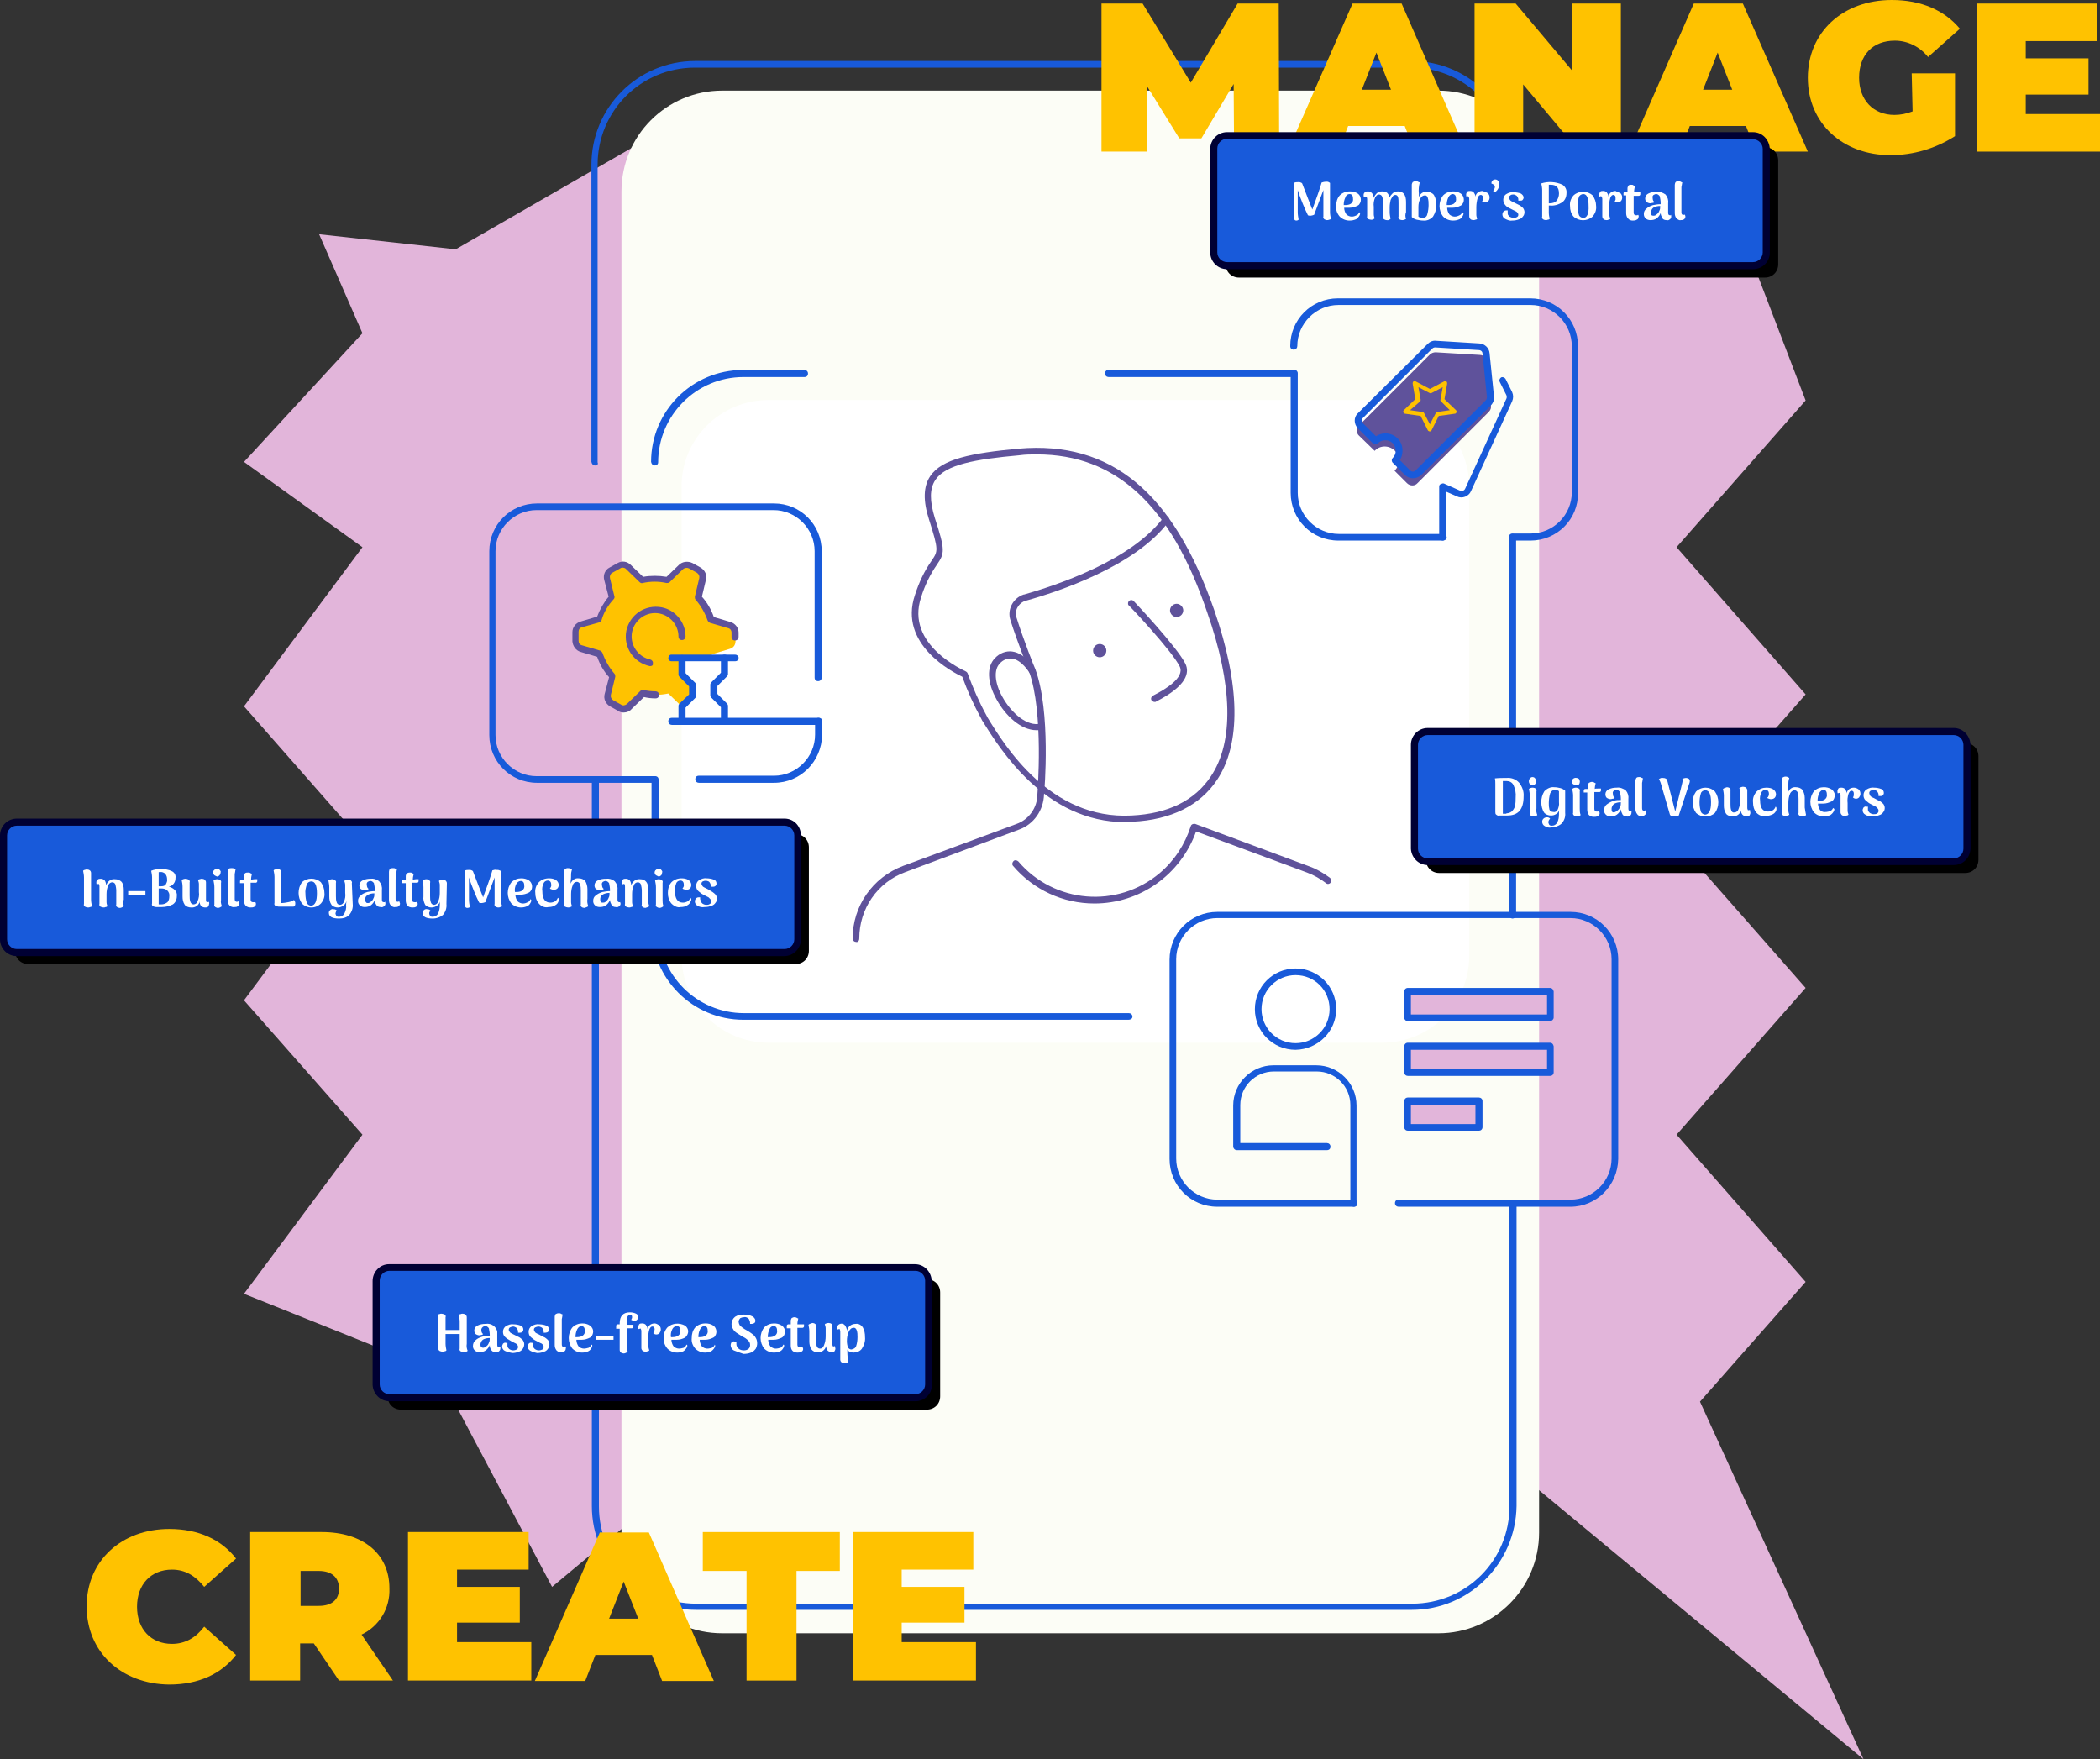<?xml version="1.0" encoding="utf-8"?>
<!-- Generator: Adobe Illustrator 26.2.1, SVG Export Plug-In . SVG Version: 6.00 Build 0)  -->
<svg version="1.1" id="Layer_1" xmlns="http://www.w3.org/2000/svg" xmlns:xlink="http://www.w3.org/1999/xlink" x="0px" y="0px"
	 viewBox="0 0 475.1 398" style="enable-background:new 0 0 475.1 398;" xml:space="preserve">
<rect x="0" y="0" width="475.1" height="398" fill="#333333" stroke="none"/>
<style type="text/css">
	.st0{fill:#E2B5DA;}
	.st1{fill:#FCFDF6;}
	.st2{fill:#FFFFFF;}
	.st3{fill:#FFC200;}
	.st4{fill:#5F529B;}
	.st5{fill:#185ADA;}
	.st6{fill:#000033;}
</style>
<g id="bdb900e8-9cae-4b50-9205-24a44a3e1d6a">
	<g id="bdcdd964-28da-4c1a-b553-d7b3ac9e0201">
		<polygon class="st0" points="384.6,317.1 408.5,290 379.3,256.7 408.5,223.5 379.3,190.3 408.5,157.1 379.3,123.8 408.5,90.6 
			392.3,48.3 339.6,56.4 302.1,34.8 253.7,56.4 215.2,31.8 167.9,56.4 145.8,31.8 103.1,56.4 72.2,53 82,75.4 55.2,104.5 82,123.8 
			55.2,159.8 82,190.3 55.2,226.3 82,256.7 55.2,292.7 99.1,310.3 99.1,310.3 124.9,359 167.9,323.2 210.8,359 253.7,323.2 
			296.6,359 330.8,322.7 421.6,398 		"/>
		<path class="st1" d="M163.4,20.5h162c12.6,0,22.8,10.2,22.8,22.8v303.4c0,12.6-10.2,22.8-22.8,22.8h-162
			c-12.6,0-22.8-10.2-22.8-22.8V43.3C140.6,30.7,150.8,20.5,163.4,20.5z"/>
		<path class="st2" d="M173.9,90.5h138.8c10.9,0,19.7,8.8,19.7,19.7v106c0,10.9-8.8,19.7-19.7,19.7H173.9
			c-10.9,0-19.7-8.8-19.7-19.7v-106C154.1,99.3,163,90.5,173.9,90.5z"/>
		<rect x="318.5" y="224.3" class="st0" width="32.2" height="5.9"/>
		<rect x="318.5" y="236.7" class="st0" width="32.2" height="5.9"/>
		<rect x="318.5" y="249.1" class="st0" width="16.1" height="5.9"/>
		<path class="st3" d="M154.3,159.9l-3.1-3c-1.9,0.4-3.9,0.4-5.8,0l-3.1,3c-0.6,0.6-1.5,0.7-2.2,0.3l-1.8-1c-0.7-0.4-1-1.2-0.9-2
			l1-4.2c-1.3-1.4-2.3-3.1-2.9-5l-4.1-1.2c-0.8-0.2-1.3-0.9-1.3-1.7V143c0-0.8,0.5-1.5,1.3-1.7l4.1-1.2c0.6-1.9,1.6-3.6,2.9-5
			l-1-4.1c-0.2-0.8,0.2-1.6,0.9-2l1.8-1c0.7-0.4,1.6-0.3,2.2,0.3l3.1,3c1.9-0.4,3.9-0.4,5.8,0l3.1-3c0.6-0.6,1.5-0.7,2.2-0.3l1.8,1
			c0.7,0.4,1,1.2,0.9,2l-1,4.1c1.3,1.4,2.3,3.1,2.9,5l0,0l4,1.2c0.8,0.2,1.3,0.9,1.3,1.7v2.1c0,0.8-0.5,1.5-1.3,1.7l-4,1.2l0,0
			c-0.1,0.3-0.2,0.6-0.3,0.8h-6.3v3.6l2.4,2.4v2.4L154.3,159.9z"/>
		<path class="st4" d="M336.4,81.8c-0.1-0.8-0.8-1.5-1.6-1.5l-10-0.6c-0.5,0-1,0.2-1.3,0.5l-16,16c-0.7,0.7-0.7,1.8,0,2.4
			c0,0,0,0,0,0l3.5,3.4c1.2-1.3,3.2-1.3,4.5-0.1s1.3,3.2,0.1,4.5c0,0-0.1,0.1-0.1,0.1l2.8,2.8c0.7,0.7,1.8,0.7,2.4,0l16.1-16.1
			c0.4-0.4,0.6-0.9,0.5-1.4L336.4,81.8z"/>
		<path class="st4" d="M193.7,213.1c-0.4,0-0.8-0.3-0.8-0.8c0-7.3,4.5-13.8,11.4-16.4l25.7-9.5c2.8-1,4.7-3.7,4.7-6.7
			c0-0.2,1.5-18.5-1.9-27.8c0-0.1-2.7-6.8-4.2-11.6c-0.8-2.4,0.6-5,3-5.8c0,0,0.1,0,0.1,0c7-2,24.2-7.6,31.5-17.4
			c0.2-0.3,0.7-0.4,1-0.2c0.3,0.2,0.4,0.7,0.2,1.1c-7.5,10.1-25.1,15.9-32.3,17.9c-0.8,0.2-1.5,0.8-1.9,1.5
			c-0.4,0.7-0.5,1.6-0.2,2.4c1.5,4.8,4.1,11.4,4.2,11.5c3.6,9.6,2.1,27.7,2,28.4c-0.1,3.6-2.3,6.8-5.7,8l-25.7,9.6
			c-6.3,2.3-10.4,8.3-10.4,15C194.4,212.8,194.1,213.2,193.7,213.1z"/>
		<path class="st4" d="M254.6,186c-18.2,0-28.4-16.6-32.4-23l-0.2-0.4c-1.7-3.1-3.1-6.2-4.3-9.5c-2.1-1-14.5-7.3-10.7-18.5
			c0.9-2.8,2.1-5.4,3.8-7.8c1.4-2.1,1.6-2.3-0.6-9.2c-1.4-4.3-1.3-7.5,0.2-9.8c2.6-4,9.4-5.3,20.1-6.3c20.8-1.8,34.9,9.8,44.2,36.5
			c5.9,17,6.1,30.3,0.6,38.5c-3.8,5.7-10.4,9-19.1,9.4C255.7,186,255.1,186,254.6,186z M234.6,102.8c-1.3,0-2.6,0-4,0.2
			c-10,0.9-16.7,2.1-19,5.6c-1.3,2-1.3,4.7-0.1,8.6c2.4,7.3,2.2,8,0.5,10.5c-1.6,2.3-2.8,4.8-3.6,7.4c-3.7,10.9,10,16.7,10.1,16.8
			c0.2,0.1,0.3,0.2,0.4,0.4c1.2,3.3,2.6,6.5,4.3,9.6l0,0l0.2,0.4c3.9,6.4,14.2,23.2,32.6,22.2c8.3-0.4,14.3-3.4,17.9-8.8
			c5.3-7.8,5-20.7-0.8-37.2C264.9,114.3,252.5,102.8,234.6,102.8L234.6,102.8z"/>
		<path class="st4" d="M234.5,165.2c-3.6,0-7.1-3.4-9-6.9c-2.2-3.9-2.3-7.5-0.4-9.4c1-1.1,2.5-1.7,3.9-1.5c3,0.4,5,3.8,5.1,4
			c0.2,0.3,0.1,0.8-0.2,1c-0.3,0.2-0.8,0.1-1-0.2c0,0,0,0,0,0c0,0-1.8-3-4-3.2c-1-0.1-2,0.3-2.7,1.1c-1.4,1.4-1.2,4.4,0.6,7.6
			c2,3.6,5.6,6.8,8.7,6c0.4-0.1,0.8,0.2,0.9,0.6c0.1,0.4-0.1,0.7-0.5,0.8C235.5,165.2,235,165.2,234.5,165.2z"/>
		<path class="st4" d="M261.2,158.8c-0.3,0-0.5-0.2-0.7-0.4c-0.2-0.4,0-0.8,0.3-1c0,0,0,0,0,0c2.8-1.4,7.3-4.1,6.1-6.6
			c-1.7-3.5-11.4-13.8-11.6-13.9c-0.2-0.3-0.1-0.8,0.2-1c0.3-0.2,0.6-0.2,0.9,0c0.4,0.4,10,10.6,11.8,14.3c0.9,1.9,0.5,4.9-6.8,8.6
			C261.5,158.8,261.4,158.8,261.2,158.8z"/>
		<path class="st4" d="M247.6,204.4c-7.1,0-13.8-3.1-18.4-8.5c-0.3-0.3-0.2-0.8,0.1-1.1s0.8-0.2,1.1,0.1c8.1,9.5,22.4,10.7,32,2.6
			c3.3-2.8,5.7-6.5,7-10.6c0.1-0.4,0.6-0.6,1-0.5c0,0,0,0,0,0l25.8,9.6c1.7,0.6,3.2,1.5,4.7,2.6c0.3,0.3,0.4,0.7,0.1,1.1
			c-0.2,0.3-0.7,0.4-1,0.1c0,0,0,0,0,0c-1.3-1-2.7-1.8-4.3-2.4l-25.1-9.3C267.1,197.9,257.9,204.4,247.6,204.4z"/>
		<path class="st5" d="M148.1,105.3c-0.4,0-0.7-0.3-0.8-0.8c0-11.5,9.3-20.8,20.8-20.8H182c0.4,0,0.8,0.3,0.8,0.8s-0.3,0.8-0.8,0.8
			h-13.8c-10.7,0-19.3,8.7-19.3,19.3C148.9,105,148.6,105.3,148.1,105.3z"/>
		<path class="st5" d="M255.3,230.7h-87.1c-11.5,0-20.8-9.3-20.8-20.8v-33.5c0-0.4,0.3-0.8,0.8-0.8s0.8,0.3,0.8,0.8v33.5
			c0,10.7,8.7,19.3,19.3,19.3h87.1c0.4,0,0.8,0.3,0.8,0.8S255.7,230.7,255.3,230.7z"/>
		<path class="st5" d="M342.2,207.8c-0.4,0-0.7-0.3-0.8-0.7c0,0,0,0,0,0v-85.5c0-0.4,0.3-0.8,0.8-0.8s0.8,0.3,0.8,0.8v85.5
			C342.9,207.5,342.6,207.8,342.2,207.8z"/>
		<path class="st5" d="M292.7,85.3h-41.9c-0.4,0-0.8-0.3-0.8-0.8s0.3-0.8,0.8-0.8h41.9c0.4,0,0.8,0.3,0.8,0.8S293.1,85.3,292.7,85.3
			z"/>
		<path class="st5" d="M175.1,177.1h-17c-0.4,0-0.8-0.3-0.8-0.8s0.3-0.8,0.8-0.8h17c5.1,0,9.3-4.2,9.3-9.3v-3c0-0.4,0.3-0.8,0.8-0.8
			s0.8,0.3,0.8,0.8v3C185.9,172.3,181.1,177.1,175.1,177.1z"/>
		<path class="st5" d="M148.1,177.1h-26.6c-6,0-10.8-4.8-10.8-10.8v-41.6c0-6,4.8-10.8,10.8-10.8h53.6c6,0,10.8,4.8,10.8,10.8v28.6
			c0,0.4-0.3,0.8-0.8,0.8s-0.8-0.3-0.8-0.8v-28.6c0-5.1-4.2-9.3-9.3-9.3h-53.6c-5.1,0-9.3,4.2-9.3,9.3v41.6c0,5.1,4.2,9.3,9.3,9.3
			h26.6c0.4,0,0.8,0.3,0.8,0.8S148.6,177.1,148.1,177.1z"/>
		<path class="st5" d="M326.4,122.3h-23.6c-6,0-10.8-4.8-10.8-10.8v-27c0-0.4,0.3-0.8,0.8-0.8s0.8,0.3,0.8,0.8v27
			c0,5.1,4.2,9.3,9.3,9.3h23.6c0.4,0,0.8,0.3,0.8,0.8S326.8,122.3,326.4,122.3z"/>
		<path class="st5" d="M346.3,122.3h-4.1c-0.4,0-0.8-0.3-0.8-0.8s0.3-0.8,0.8-0.8h4.1c5.1,0,9.3-4.2,9.3-9.3V78.3
			c0-5.1-4.2-9.3-9.3-9.3h-43.5c-5.1,0-9.3,4.2-9.3,9.3c0,0.4-0.3,0.8-0.8,0.8s-0.8-0.3-0.8-0.8c0-6,4.8-10.8,10.8-10.8h43.5
			c6,0,10.8,4.8,10.8,10.8v33.2C357.1,117.5,352.2,122.3,346.3,122.3z"/>
		<path class="st5" d="M355.3,273h-38.9c-0.4,0-0.8-0.3-0.8-0.8s0.3-0.8,0.8-0.8h38.9c5.1,0,9.3-4.2,9.3-9.3v-45.1
			c0-5.1-4.2-9.3-9.3-9.3h-79.9c-5.1,0-9.3,4.2-9.3,9.3v45.1c0,5.1,4.2,9.3,9.3,9.3h30.9c0.4,0,0.8,0.3,0.8,0.8s-0.3,0.8-0.8,0.8
			h-30.9c-6,0-10.8-4.8-10.8-10.8v-45.1c0-6,4.8-10.8,10.8-10.8h79.9c6,0,10.8,4.8,10.8,10.8v45.1C366,268.2,361.2,273,355.3,273z"
			/>
		<circle class="st4" cx="248.8" cy="147.2" r="1.5"/>
		<path class="st4" d="M267.7,138.1c0,0.8-0.7,1.5-1.5,1.5c-0.8,0-1.5-0.7-1.5-1.5c0-0.8,0.7-1.5,1.5-1.5c0,0,0,0,0,0
			C267,136.6,267.7,137.3,267.7,138.1z"/>
		<path class="st3" d="M323.5,97.6L323.5,97.6c-0.2,0-0.4-0.1-0.5-0.3l-1.6-3.2l-3.5-0.5c-0.2,0-0.3-0.2-0.4-0.3
			c-0.1-0.2,0-0.4,0.1-0.5l2.6-2.5l-0.6-3.5c0-0.2,0-0.4,0.2-0.5c0.2-0.1,0.4-0.1,0.5,0l3.2,1.7l3.2-1.7c0.2-0.1,0.4-0.1,0.5,0
			c0.2,0.1,0.2,0.3,0.2,0.5l-0.6,3.5l2.6,2.5c0.1,0.1,0.2,0.3,0.1,0.5c-0.1,0.2-0.2,0.3-0.4,0.3l-3.6,0.5l-1.6,3.2
			C323.8,97.5,323.7,97.6,323.5,97.6z M319,92.8l2.8,0.4c0.2,0,0.3,0.1,0.4,0.3l1.3,2.5l1.3-2.5c0.1-0.1,0.2-0.3,0.4-0.3l2.8-0.4
			l-2-2c-0.1-0.1-0.2-0.3-0.1-0.4l0.5-2.8l-2.5,1.3c-0.1,0.1-0.3,0.1-0.5,0l-2.5-1.3l0.5,2.8c0,0.2,0,0.3-0.1,0.4L319,92.8z"/>
		<path class="st5" d="M319.6,108.2c-0.6,0-1.3-0.3-1.7-0.7l-2.8-2.8c-0.3-0.3-0.3-0.8,0-1.1c0.9-0.9,0.9-2.4-0.1-3.4
			c-0.4-0.4-1-0.6-1.6-0.6c-0.6,0-1.2,0.2-1.7,0.7c-0.3,0.3-0.8,0.3-1.1,0l-3.4-3.4c-0.9-0.9-1-2.5,0-3.4c0,0,0,0,0,0L323,77.8
			c0.5-0.5,1.2-0.8,1.9-0.7l9.8,0.6c1.2,0.1,2.2,1,2.3,2.2l1,9.8c0.1,0.7-0.2,1.5-0.7,2l-15.8,15.8
			C320.9,108,320.3,108.2,319.6,108.2z M316.7,104.1l2.3,2.3c0.4,0.4,0.9,0.4,1.3,0l15.8-15.8c0.2-0.2,0.3-0.5,0.3-0.8l-1-9.8l0,0
			c0-0.5-0.4-0.8-0.9-0.8l-9.8-0.6c-0.3,0-0.5,0.1-0.7,0.3l-15.6,15.6c-0.4,0.4-0.4,0.9,0,1.3l2.9,2.9c1.8-1.2,4.2-0.7,5.4,1.1
			c0.4,0.6,0.6,1.4,0.6,2.1C317.3,102.7,317.1,103.5,316.7,104.1z"/>
		<path class="st5" d="M326.4,122.3c-0.4,0-0.8-0.3-0.8-0.8v-11.4c0-0.3,0.1-0.5,0.4-0.6c0.2-0.1,0.5-0.2,0.7-0.1l3.6,1.6
			c0.5,0.2,1,0,1.2-0.5l9.3-20.3c0.1-0.2,0.1-0.5,0-0.8l-1.5-3c-0.2-0.4,0-0.8,0.3-1s0.8,0,1,0.3l1.5,3c0.3,0.7,0.3,1.4,0,2.1
			l-9.3,20.3c-0.5,1.2-2,1.8-3.2,1.2c0,0,0,0,0,0l-2.5-1.1v10.2C327.1,121.9,326.8,122.3,326.4,122.3
			C326.4,122.3,326.4,122.3,326.4,122.3z"/>
		<path class="st5" d="M293.1,237.5c-5.1,0-9.2-4.1-9.2-9.2c0-5.1,4.1-9.2,9.2-9.2c5.1,0,9.2,4.1,9.2,9.2c0,0,0,0,0,0
			C302.3,233.3,298.2,237.4,293.1,237.5z M293.1,220.6c-4.2,0-7.7,3.4-7.7,7.7c0,4.2,3.4,7.7,7.7,7.7c4.2,0,7.7-3.4,7.7-7.7
			c0,0,0,0,0,0C300.8,224,297.4,220.6,293.1,220.6z"/>
		<path class="st5" d="M306.3,273c-0.4,0-0.7-0.3-0.8-0.8v-22.2c0-4.2-3.4-7.6-7.6-7.6h-9.7c-4.2,0-7.6,3.4-7.6,7.6v8.6h19.6
			c0.4,0,0.8,0.3,0.8,0.8s-0.3,0.8-0.8,0.8h-20.4c-0.4,0-0.7-0.3-0.8-0.7c0,0,0,0,0,0v-9.4c0-5,4.1-9.1,9.1-9.1h9.7
			c5,0,9.1,4.1,9.1,9.1v22.2C307.1,272.7,306.7,273,306.3,273z"/>
		<path class="st5" d="M350.7,231h-32.2c-0.4,0-0.8-0.3-0.8-0.8l0,0v-5.9c0-0.4,0.3-0.8,0.8-0.8l0,0h32.2c0.4,0,0.7,0.3,0.8,0.8v5.9
			C351.5,230.6,351.1,231,350.7,231C350.7,231,350.7,231,350.7,231z M319.2,229.5H350v-4.4h-30.8V229.5z"/>
		<path class="st5" d="M350.7,243.4h-32.2c-0.4,0-0.8-0.3-0.8-0.8v-5.9c0-0.4,0.3-0.8,0.8-0.8l0,0h32.2c0.4,0,0.7,0.3,0.8,0.8v5.9
			C351.5,243.1,351.1,243.4,350.7,243.4z M319.2,241.9H350v-4.4h-30.8V241.9z"/>
		<path class="st5" d="M334.6,255.8h-16.1c-0.4,0-0.8-0.3-0.8-0.8v-5.9c0-0.4,0.3-0.8,0.8-0.8l0,0h16.1c0.4,0,0.8,0.3,0.8,0.8l0,0
			v5.9C335.4,255.5,335,255.8,334.6,255.8z M319.2,254.3h14.6v-4.4h-14.6V254.3z"/>
		<path class="st4" d="M141.1,161.2c-0.5,0-0.9-0.1-1.3-0.4l-1.8-1c-1-0.6-1.5-1.7-1.2-2.8l1-3.8c-1.2-1.3-2.1-2.9-2.7-4.6l-3.7-1.1
			c-1.1-0.3-1.8-1.3-1.9-2.4V143c0-1.1,0.8-2.1,1.9-2.4l3.7-1.1c0.6-1.6,1.5-3.2,2.6-4.5l-1-3.8c-0.3-1.1,0.2-2.3,1.2-2.8l1.8-1
			c1-0.6,2.2-0.4,3,0.4l2.8,2.7c1.7-0.3,3.5-0.3,5.3,0l2.8-2.7c0.8-0.8,2.1-0.9,3.1-0.4l1.8,1c1,0.6,1.5,1.7,1.2,2.8l-0.9,3.8
			c1.2,1.3,2.1,2.9,2.7,4.6l3.7,1.1c1.1,0.3,1.9,1.3,1.9,2.4v1c0,0.4-0.3,0.8-0.8,0.8s-0.8-0.3-0.8-0.8v-1c0-0.5-0.3-0.9-0.8-1
			l-4.1-1.2c-0.2-0.1-0.4-0.3-0.5-0.5c-0.6-1.7-1.5-3.3-2.7-4.7c-0.2-0.2-0.2-0.4-0.2-0.7l1-4.2c0.1-0.5-0.1-0.9-0.5-1.2l-1.8-1
			c-0.4-0.2-0.9-0.2-1.3,0.1l-3.1,3c-0.2,0.2-0.4,0.2-0.7,0.2c-1.8-0.4-3.6-0.4-5.4,0c-0.2,0.1-0.5,0-0.7-0.2l-3.1-3
			c-0.3-0.3-0.9-0.4-1.3-0.1l-1.8,1c-0.4,0.2-0.6,0.7-0.5,1.2l1,4.1c0.1,0.2,0,0.5-0.2,0.7c-1.2,1.3-2.2,2.9-2.7,4.7
			c-0.1,0.2-0.3,0.4-0.5,0.5l-3.9,1.1c-0.5,0.1-0.8,0.5-0.8,1v2.1c0,0.5,0.3,0.9,0.8,1l4.1,1.2c0.2,0.1,0.4,0.3,0.5,0.5
			c0.6,1.7,1.5,3.3,2.7,4.7c0.2,0.2,0.2,0.5,0.2,0.7l-1,4.1c-0.1,0.5,0.1,0.9,0.5,1.2l1.8,1c0.4,0.3,0.9,0.2,1.3-0.1l3.1-3
			c0.2-0.2,0.4-0.3,0.7-0.2c0.9,0.2,1.8,0.3,2.7,0.3c0.4,0,0.8,0.3,0.8,0.8s-0.3,0.8-0.8,0.8c-0.9,0-1.8-0.1-2.6-0.3l-2.8,2.7
			C142.5,160.9,141.8,161.2,141.1,161.2z"/>
		<path class="st4" d="M147.1,150.7H147c-3.7-0.8-6-4.3-5.3-8c0.8-3.7,4.3-6,8-5.3c3.1,0.6,5.4,3.4,5.4,6.6c0,0.4-0.3,0.8-0.8,0.8
			s-0.8-0.3-0.8-0.8c0-2.9-2.4-5.3-5.3-5.3s-5.3,2.4-5.3,5.3c0,2.5,1.8,4.7,4.2,5.2c0.4,0.1,0.7,0.5,0.6,0.9
			C147.8,150.5,147.5,150.7,147.1,150.7z"/>
		<path class="st5" d="M185.2,164h-33.2c-0.4,0-0.8-0.3-0.8-0.8s0.3-0.8,0.8-0.8h33.2c0.4,0,0.8,0.3,0.8,0.8S185.6,164,185.2,164
			L185.2,164z"/>
		<path class="st5" d="M166.3,149.6h-14.4c-0.4,0-0.7-0.3-0.7-0.7c0,0,0,0,0,0c0-0.4,0.3-0.8,0.7-0.8c0,0,0,0,0,0h14.4
			c0.4,0,0.8,0.3,0.8,0.7c0,0,0,0,0,0C167.1,149.3,166.8,149.6,166.3,149.6C166.3,149.6,166.3,149.6,166.3,149.6z"/>
		<path class="st5" d="M163.9,164c-0.4,0-0.8-0.3-0.8-0.8V160l-2.2-2.2c-0.1-0.1-0.2-0.3-0.2-0.5v-2.4c0-0.2,0.1-0.4,0.2-0.5
			l2.2-2.2v-3.3c0-0.4,0.3-0.8,0.8-0.8s0.8,0.3,0.8,0.8v3.6c0,0.2-0.1,0.4-0.2,0.5l-2.2,2.2v1.8l2.2,2.2c0.1,0.1,0.2,0.3,0.2,0.5
			v3.6C164.7,163.7,164.3,164,163.9,164z"/>
		<path class="st5" d="M154.3,164c-0.4,0-0.7-0.3-0.8-0.7c0,0,0,0,0,0v-3.6c0-0.2,0.1-0.4,0.2-0.5l2.2-2.1v-1.8l-2.2-2.2
			c-0.1-0.1-0.2-0.3-0.2-0.5v-3.6c0-0.4,0.3-0.8,0.8-0.8s0.8,0.3,0.8,0.8v3.3l2.2,2.2c0.1,0.1,0.2,0.3,0.2,0.5v2.4
			c0,0.2-0.1,0.4-0.2,0.5l-2.2,2.2v3.3C155.1,163.7,154.7,164,154.3,164z"/>
		<path class="st5" d="M319.4,364.2h-162c-13,0-23.5-10.5-23.5-23.5V176.4c0-0.4,0.3-0.8,0.8-0.8s0.8,0.3,0.8,0.8v164.4
			c0,12.2,9.8,22,22,22h162c12.2,0,22-9.8,22-22v-68.5c0-0.4,0.3-0.8,0.8-0.8s0.8,0.3,0.8,0.8v68.4
			C342.9,353.7,332.4,364.2,319.4,364.2z"/>
		<path class="st5" d="M134.6,105.3c-0.4,0-0.7-0.3-0.8-0.8V37.3c0-13,10.5-23.5,23.5-23.5h162c13,0,23.5,10.5,23.5,23.5v20.9
			c0,0.4-0.3,0.8-0.8,0.8s-0.8-0.3-0.8-0.8V37.3c0-12.2-9.8-22-22-22h-162c-12.2,0-22,9.8-22,22v67.3
			C135.4,105,135.1,105.4,134.6,105.3C134.6,105.4,134.6,105.4,134.6,105.3z"/>
		<path class="st3" d="M279.2,34.3L279.1,19l-7.3,12.3h-5l-7.3-11.8v14.8h-10.3V0.8h9.3l10.9,17.9l10.6-17.9h9.3l0.1,33.6H279.2z"/>
		<path class="st3" d="M317.8,28.5h-12.8l-2.2,5.8h-11.5L306,0.8h11.1l14.7,33.6h-11.7L317.8,28.5z M314.7,20.3l-3.3-8.4l-3.3,8.4
			H314.7z"/>
		<path class="st3" d="M366.7,0.8v33.6h-9.3l-12.8-15.3v15.3h-11V0.8h9.3L355.7,16V0.8H366.7z"/>
		<path class="st3" d="M395,28.5h-12.7l-2.3,5.9h-11.5l14.7-33.6h11.1L409,34.3h-11.7L395,28.5z M391.9,20.3l-3.3-8.4l-3.3,8.4
			H391.9z"/>
		<path class="st3" d="M432.5,16.6h9.8v14.2c-4.4,2.8-9.4,4.3-14.6,4.3c-10.8,0-18.7-7.2-18.7-17.5S416.9,0,428,0
			c6.6,0,11.9,2.3,15.4,6.5l-7.2,6.4c-1.8-2.3-4.6-3.7-7.5-3.7c-5,0-8.1,3.2-8.1,8.4c0,5,3.2,8.4,8,8.4c1.4,0,2.8-0.3,4.1-0.8
			L432.5,16.6z"/>
		<path class="st3" d="M475.1,25.8v8.5h-27.9V0.8h27.3v8.5h-16.2v3.9h14.2v8.2h-14.2v4.4H475.1z"/>
		<path class="st3" d="M19.6,363.4c0-10.3,7.9-17.5,18.7-17.5c6.6,0,11.8,2.4,15.1,6.7l-7.2,6.4c-2-2.5-4.3-3.9-7.3-3.9
			c-4.7,0-7.9,3.3-7.9,8.4s3.2,8.4,7.9,8.4c3,0,5.4-1.4,7.3-3.9l7.2,6.4c-3.3,4.3-8.5,6.7-15.1,6.7C27.5,381,19.6,373.8,19.6,363.4z
			"/>
		<path class="st3" d="M71,371.8h-3.1v8.4H56.6v-33.6h16.2c9.3,0,15.3,4.9,15.3,12.7c0.2,4.5-2.3,8.6-6.3,10.5l7.1,10.4H76.7
			L71,371.8z M72.1,355.4h-4.1v7.9h4.1c3.1,0,4.6-1.5,4.6-3.9S75.2,355.4,72.1,355.4z"/>
		<path class="st3" d="M120.2,371.7v8.5H92.3v-33.6h27.3v8.5h-16.2v3.9h14.2v8.1h-14.2v4.4H120.2z"/>
		<path class="st3" d="M147.5,374.4h-12.8l-2.3,5.9H121l14.7-33.6h11.1l14.7,33.6h-11.7L147.5,374.4z M144.4,366.2l-3.3-8.4
			l-3.3,8.4H144.4z"/>
		<path class="st3" d="M168.9,355.4H159v-8.8h31v8.8h-9.8v24.8h-11.3V355.4z"/>
		<path class="st3" d="M220.8,371.7v8.5h-27.9v-33.6h27.3v8.5H204v3.9h14.2v8.1H204v4.4H220.8z"/>
		<path d="M280.3,33.3h119c1.7,0,3,1.3,3,3v23.5c0,1.7-1.3,3-3,3h-119c-1.7,0-3-1.3-3-3V36.3C277.3,34.6,278.6,33.3,280.3,33.3z"/>
		<path class="st5" d="M277.6,30.7h119c1.7,0,3,1.3,3,3v23.5c0,1.7-1.3,3-3,3h-119c-1.7,0-3-1.3-3-3V33.7
			C274.6,32,276,30.7,277.6,30.7z"/>
		<path class="st6" d="M396.6,60.9h-119c-2.1,0-3.8-1.7-3.8-3.8l0,0V33.7c0-2.1,1.7-3.8,3.8-3.8l0,0h119c2.1,0,3.7,1.7,3.8,3.8v23.5
			C400.4,59.2,398.7,60.9,396.6,60.9z M277.6,31.4c-1.2,0-2.2,1-2.2,2.2v23.5c0,1.2,1,2.2,2.2,2.2h119c1.2,0,2.2-1,2.2-2.2V33.7
			c0-1.2-1-2.2-2.2-2.2H277.6z"/>
		<path class="st2" d="M301.1,49.5c-0.1,0.1-0.2,0.2-0.4,0.2c-0.2,0.1-0.3,0.1-0.5,0.1c-0.2,0-0.4-0.1-0.6-0.2
			c-0.2-0.2-0.3-0.4-0.2-0.6v-6l-2.1,5.6c-0.3,0.1-0.6,0.2-0.8,0.2c-0.2,0-0.4,0-0.6-0.1c-0.4-0.8-0.8-1.7-1.2-2.7
			c-0.4-1-0.8-2-1.1-3v5c0,0.6,0.1,1.1,0.2,1.7c-0.1,0.1-0.3,0.2-0.5,0.2c-0.4,0-0.5-0.2-0.5-0.6V43c0-0.5,0-1.1-0.1-1.6
			c0.3-0.2,0.7-0.2,1.1-0.2c0.2,0,0.3,0,0.5,0.1c0.1,0,0.2,0.1,0.3,0.2c1,2.7,1.8,4.6,2.3,5.9c1-2.7,1.7-4.7,2.1-6.1
			c0.3-0.1,0.7-0.2,1-0.2c0.2,0,0.4,0,0.6,0.1c0.2,0.1,0.3,0.2,0.3,0.2V48C300.9,48.5,301,49,301.1,49.5z"/>
		<path class="st2" d="M307.7,48.3c0,0.1,0,0.2-0.1,0.4c-0.2,0.4-0.5,0.7-0.8,0.9c-0.5,0.2-0.9,0.3-1.5,0.3c-0.8,0-1.6-0.3-2.2-0.9
			c-0.6-0.7-0.9-1.5-0.8-2.4c0-0.9,0.2-1.7,0.8-2.4c0.6-0.6,1.4-0.9,2.3-0.9c0.6,0,1.2,0.1,1.8,0.5c0.7,0.5,0.9,1.6,0.4,2.3
			c-0.1,0.2-0.2,0.3-0.4,0.4c-0.6,0.3-1.2,0.5-1.9,0.5c-0.4,0-0.8,0-1.2,0c0,0.5,0.2,1.1,0.5,1.5c0.3,0.3,0.8,0.5,1.2,0.5
			c0.4,0,0.7-0.1,1.1-0.3c0.3-0.1,0.5-0.4,0.6-0.7C307.6,48.1,307.7,48.2,307.7,48.3z M304.4,44.6c-0.3,0.6-0.4,1.2-0.4,1.8h0.4
			c0.4,0,0.9-0.1,1.2-0.3c0.4-0.3,0.6-0.7,0.5-1.2c0-0.7-0.3-1-0.8-1C304.9,43.9,304.5,44.2,304.4,44.6L304.4,44.6z"/>
		<path class="st2" d="M318.1,49.5c-0.2,0.2-0.6,0.3-0.9,0.3c-0.2,0-0.5-0.1-0.6-0.2c-0.2-0.1-0.3-0.4-0.2-0.6V46c0-0.5,0-1-0.1-1.4
			c-0.1-0.3-0.3-0.5-0.6-0.5c-0.2,0-0.5,0.1-0.6,0.3c-0.2,0.3-0.4,0.6-0.5,0.9c-0.1,0.5-0.2,1-0.2,1.5V48c0,0.5,0.1,1,0.2,1.5
			c-0.2,0.2-0.5,0.4-0.9,0.3c-0.2,0-0.4-0.1-0.6-0.2c-0.2-0.2-0.3-0.4-0.2-0.6v-3c0-0.5,0-1-0.2-1.5c-0.1-0.3-0.4-0.5-0.7-0.5
			c-0.4,0-0.6,0.2-0.9,0.7c-0.3,0.7-0.4,1.4-0.3,2.1c0,0.9,0,1.4,0,1.7c0,0.3,0.1,0.6,0.2,0.9c-0.2,0.2-0.6,0.4-0.9,0.3
			c-0.2,0-0.5-0.1-0.6-0.2c-0.2-0.2-0.3-0.4-0.2-0.6v-3.8c0-0.4-0.1-0.6-0.4-0.6c-0.1,0-0.1,0-0.2,0c-0.1,0-0.1,0.1-0.1,0.1
			c-0.1-0.1-0.1-0.3-0.1-0.5c0-0.2,0.1-0.5,0.3-0.6c0.2-0.2,0.4-0.2,0.7-0.2c0.3,0,0.6,0.1,0.9,0.4c0.2,0.3,0.4,0.7,0.4,1.1
			c0.1-0.4,0.4-0.8,0.7-1.1c0.3-0.3,0.8-0.4,1.2-0.4c0.4,0,0.8,0.1,1.1,0.3c0.3,0.3,0.5,0.7,0.6,1.1c0.1-0.4,0.4-0.7,0.7-1
			c0.3-0.3,0.8-0.4,1.2-0.4c1.2,0,1.8,0.8,1.8,2.4V48C317.9,48.5,317.9,49,318.1,49.5z"/>
		<path class="st2" d="M320.5,49.7c-0.4-0.1-0.8-0.3-1.1-0.6v-7.3c0-0.2,0.1-0.4,0.2-0.6c0.2-0.1,0.4-0.2,0.6-0.2
			c0.2,0,0.4,0,0.6,0.1c0.1,0.1,0.3,0.1,0.4,0.2c-0.2,0.8-0.3,1.6-0.2,2.5v0.8c0.3-0.8,1-1.3,1.8-1.2c0.6,0,1.2,0.2,1.6,0.7
			c0.4,0.7,0.6,1.5,0.5,2.3c0.1,0.9-0.2,1.8-0.7,2.6c-0.5,0.6-1.4,1-2.2,0.9C321.5,49.9,321,49.8,320.5,49.7z M322.9,48.5
			c0.2-0.7,0.3-1.4,0.3-2.1c0-0.6,0-1.1-0.2-1.7c-0.1-0.3-0.3-0.5-0.6-0.5c-0.5,0-0.9,0.3-1.1,0.8c-0.3,0.6-0.4,1.2-0.4,1.8V49
			c0.1,0.1,0.3,0.2,0.4,0.2c0.2,0,0.3,0.1,0.5,0.1C322.4,49.3,322.8,49,322.9,48.5z"/>
		<path class="st2" d="M331.1,48.3c0,0.1,0,0.2-0.1,0.4c-0.2,0.4-0.4,0.7-0.8,0.9c-0.5,0.2-0.9,0.3-1.5,0.3c-0.8,0-1.6-0.3-2.2-0.9
			c-1.1-1.4-1.1-3.4,0-4.8c0.6-0.6,1.4-0.9,2.2-0.9c0.6,0,1.2,0.1,1.8,0.5c0.7,0.5,0.9,1.6,0.4,2.3c-0.1,0.1-0.2,0.3-0.4,0.4
			c-0.6,0.3-1.2,0.5-1.9,0.5c-0.4,0-0.8,0-1.2,0c0,0.5,0.2,1.1,0.5,1.5c0.3,0.3,0.8,0.5,1.2,0.5c0.4,0,0.7-0.1,1.1-0.3
			c0.3-0.1,0.5-0.4,0.6-0.7C331,48.1,331.1,48.2,331.1,48.3z M327.7,44.6c-0.3,0.6-0.4,1.2-0.4,1.8h0.4c0.4,0,0.9-0.1,1.2-0.3
			c0.4-0.3,0.6-0.7,0.5-1.2c0-0.7-0.3-1-0.8-1C328.3,43.9,327.9,44.2,327.7,44.6z"/>
		<path class="st2" d="M336.6,43.7c0.3,0.3,0.4,0.6,0.4,1c0,0.3-0.1,0.6-0.3,0.8c-0.2,0.2-0.4,0.3-0.7,0.3c-0.3,0-0.5-0.1-0.7-0.2
			c0.1-0.1,0.1-0.3,0.2-0.4c0-0.1,0.1-0.3,0-0.4c0-0.2,0-0.3-0.1-0.5c-0.1-0.1-0.2-0.2-0.4-0.2c-0.3,0-0.5,0.2-0.7,0.7
			c-0.2,0.7-0.3,1.4-0.3,2.1c0,0.8,0,1.4,0,1.7c0,0.3,0.1,0.6,0.2,0.9c-0.1,0.1-0.2,0.2-0.4,0.2c-0.2,0.1-0.3,0.1-0.5,0.1
			c-0.2,0-0.5-0.1-0.6-0.2c-0.2-0.2-0.3-0.4-0.3-0.7v-3.8c0-0.2,0-0.3-0.1-0.5c0-0.1-0.1-0.2-0.2-0.2c-0.1,0-0.2,0-0.3,0.1
			c-0.1-0.1-0.1-0.3-0.1-0.5c0-0.2,0.1-0.4,0.2-0.6c0.2-0.2,0.4-0.2,0.7-0.2c0.3,0,0.6,0.1,0.8,0.3c0.2,0.3,0.4,0.6,0.4,1
			c0.1-0.8,0.8-1.3,1.6-1.3C335.9,43.4,336.3,43.5,336.6,43.7z"/>
		<path class="st2" d="M337.8,43.2c0.2-0.3,0.4-0.6,0.4-0.9c0-0.2-0.1-0.4-0.2-0.5c-0.2-0.1-0.4-0.2-0.6-0.3c0-0.2,0.1-0.5,0.2-0.6
			c0.2-0.2,0.4-0.3,0.7-0.3c0.2,0,0.5,0.1,0.6,0.3c0.2,0.2,0.3,0.5,0.3,0.8c0,0.7-0.4,1.4-1,1.8C338.1,43.4,338,43.3,337.8,43.2z"/>
		<path class="st2" d="M340.5,49.5c-0.4-0.2-0.6-0.6-0.6-1c0-0.2,0.1-0.4,0.2-0.6c0.2-0.2,0.4-0.3,0.7-0.3h0.3c0,0.1,0,0.2,0,0.3
			c0,0.1,0,0.2,0,0.4c0,0.3,0.2,0.5,0.4,0.7c0.5,0.3,1.2,0.4,1.7,0.1c0.2-0.1,0.3-0.3,0.3-0.5c0-0.2-0.1-0.4-0.2-0.5
			c-0.1-0.1-0.3-0.3-0.4-0.3c-0.2-0.1-0.4-0.2-0.8-0.4s-0.8-0.4-1-0.5c-0.3-0.2-0.5-0.4-0.7-0.7c-0.2-0.3-0.3-0.6-0.3-1
			c0-0.5,0.2-1,0.7-1.3c0.5-0.3,1.1-0.5,1.7-0.4c0.5,0,1.1,0.1,1.6,0.3c0.3,0.2,0.6,0.5,0.6,0.9c0,0.2-0.1,0.4-0.2,0.5
			c-0.1,0.2-0.4,0.2-0.6,0.2h-0.2h-0.2c0-0.1,0-0.1,0-0.2c0-0.2,0-0.3-0.1-0.5c-0.1-0.2-0.2-0.4-0.4-0.5c-0.2-0.1-0.4-0.2-0.6-0.2
			c-0.2,0-0.5,0-0.7,0.2c-0.2,0.1-0.3,0.3-0.3,0.5c0,0.2,0.1,0.4,0.2,0.5c0.1,0.2,0.3,0.3,0.5,0.4l0.8,0.4c0.4,0.2,0.8,0.4,1,0.5
			c0.3,0.2,0.5,0.4,0.7,0.6c0.2,0.3,0.3,0.6,0.3,0.9c0,0.3-0.1,0.7-0.3,0.9c-0.2,0.3-0.5,0.6-0.9,0.7c-0.5,0.2-1,0.3-1.6,0.3
			C341.6,50,341.1,49.8,340.5,49.5z"/>
		<path class="st2" d="M353.5,41.8c0.6,0.4,1,1.1,0.9,1.9c0,0.8-0.3,1.6-1,2.1c-0.8,0.5-1.8,0.8-2.7,0.7h-0.3v1.6
			c0,0.5,0.1,1,0.2,1.4c-0.1,0.1-0.2,0.2-0.4,0.2c-0.2,0.1-0.4,0.1-0.5,0.1c-0.2,0-0.5-0.1-0.6-0.2c-0.2-0.1-0.3-0.4-0.2-0.6v-6
			c0-0.5-0.1-1-0.2-1.5C350.2,41,352,41.1,353.5,41.8L353.5,41.8z M352.2,45.4c0.3-0.5,0.5-1,0.5-1.6c0-1.4-0.6-2-1.9-2h-0.4V46h0.2
			C351.3,46,351.8,45.8,352.2,45.4L352.2,45.4z"/>
		<path class="st2" d="M356,49c-0.6-0.7-0.8-1.5-0.8-2.4c-0.1-0.9,0.2-1.7,0.8-2.4c1.2-1.1,3.1-1.1,4.3,0c0.5,0.7,0.8,1.5,0.8,2.4
			c0.1,0.9-0.2,1.7-0.8,2.4C359.1,50.1,357.2,50.1,356,49z M359.4,46.6c0-1.8-0.4-2.7-1.2-2.7c-0.4,0-0.9,0.3-1,0.7
			c-0.2,0.6-0.3,1.3-0.3,2c0,0.7,0.1,1.4,0.3,2c0.1,0.4,0.6,0.7,1,0.7C359,49.3,359.5,48.4,359.4,46.6L359.4,46.6z"/>
		<path class="st2" d="M366.6,43.7c0.3,0.3,0.4,0.6,0.4,1c0,0.3-0.1,0.6-0.3,0.8c-0.2,0.2-0.4,0.3-0.7,0.3c-0.3,0-0.5-0.1-0.7-0.2
			c0.1-0.1,0.1-0.3,0.2-0.4c0-0.1,0-0.3,0-0.4c0-0.2,0-0.3-0.1-0.5c-0.1-0.1-0.2-0.2-0.4-0.2c-0.3,0-0.5,0.2-0.7,0.7
			c-0.2,0.7-0.3,1.4-0.2,2.1c0,0.8,0,1.4,0,1.7c0,0.3,0.1,0.6,0.2,0.9c-0.1,0.1-0.2,0.2-0.4,0.2c-0.2,0.1-0.3,0.1-0.5,0.1
			c-0.2,0-0.5-0.1-0.6-0.2c-0.2-0.2-0.3-0.4-0.3-0.7v-3.8c0-0.2,0-0.3-0.1-0.5c0-0.1-0.1-0.2-0.2-0.2c-0.1,0-0.2,0-0.3,0.1
			c-0.1-0.1-0.1-0.3-0.1-0.5c0-0.2,0.1-0.4,0.2-0.6c0.2-0.2,0.4-0.2,0.7-0.2c0.3,0,0.6,0.1,0.8,0.3c0.2,0.3,0.4,0.6,0.4,1
			c0.1-0.8,0.8-1.3,1.6-1.3C365.8,43.4,366.2,43.5,366.6,43.7z"/>
		<path class="st2" d="M370.5,43.5h0.6v0.4c0,0.1,0,0.2-0.1,0.3c-0.1,0.1-0.2,0.1-0.3,0.1h-1.1v3.8c0,0.4,0.2,0.6,0.5,0.6
			c0.1,0,0.2,0,0.3,0c0.1,0,0.1-0.1,0.2-0.1c0.1,0.1,0.2,0.3,0.1,0.5c0,0.2-0.1,0.5-0.4,0.6c-0.3,0.2-0.6,0.2-0.9,0.2
			c-0.4,0-0.8-0.1-1.1-0.5c-0.3-0.3-0.4-0.8-0.4-1.2v-4H368c-0.2,0-0.5,0-0.7,0v-0.4c0-0.1,0-0.2,0.1-0.3c0.1-0.1,0.2-0.1,0.3-0.1
			h0.5v-0.8c0-0.2,0.1-0.4,0.2-0.6c0.2-0.2,0.4-0.2,0.6-0.2c0.2,0,0.4,0,0.5,0.1c0.1,0.1,0.3,0.1,0.4,0.2c-0.1,0.4-0.2,0.8-0.2,1.3
			l0,0L370.5,43.5z"/>
		<path class="st2" d="M378.1,49c0,0.2-0.1,0.5-0.3,0.6c-0.2,0.2-0.5,0.3-0.8,0.2c-0.3,0-0.7-0.1-0.9-0.4c-0.2-0.4-0.4-0.8-0.4-1.2
			c-0.2,0.5-0.5,0.9-0.9,1.2c-0.4,0.3-0.9,0.4-1.4,0.4c-0.4,0-0.8-0.1-1.1-0.4c-0.3-0.3-0.4-0.6-0.4-1c0-0.5,0.2-0.9,0.6-1.2
			c0.4-0.4,0.9-0.6,1.5-0.8c0.6-0.1,1.1-0.2,1.7-0.2v-0.3c0-0.5-0.1-1-0.2-1.5c-0.2-0.3-0.5-0.5-0.8-0.5c-0.2,0-0.4,0.1-0.6,0.2
			c-0.2,0.2-0.3,0.4-0.2,0.7c0,0.4,0.1,0.7,0.4,0.9c-0.1,0.1-0.2,0.2-0.4,0.2c-0.2,0-0.3,0.1-0.5,0.1c-0.3,0-0.6-0.1-0.9-0.3
			c-0.2-0.2-0.3-0.5-0.3-0.8c0-0.5,0.3-0.9,0.7-1.1c0.6-0.3,1.2-0.4,1.9-0.4c0.7-0.1,1.4,0.2,2,0.6c0.5,0.6,0.7,1.3,0.6,2v2.1
			c0,0.4,0.1,0.6,0.4,0.6c0.1,0,0.1,0,0.2,0c0.1,0,0.1-0.1,0.2-0.1C378,48.7,378.1,48.9,378.1,49z M374.8,48.5
			c0.3-0.2,0.5-0.5,0.6-0.8c0.2-0.3,0.2-0.7,0.2-1.1c-0.5,0-1,0.1-1.4,0.3c-0.2,0.1-0.4,0.3-0.5,0.5c-0.1,0.2-0.2,0.4-0.2,0.7
			c0,0.2,0,0.4,0.1,0.5c0.1,0.2,0.3,0.2,0.5,0.2C374.4,48.8,374.6,48.7,374.8,48.5L374.8,48.5z"/>
		<path class="st2" d="M379.3,49.4c-0.3-0.3-0.4-0.8-0.4-1.2v-6.4c0-0.2,0.1-0.5,0.2-0.6c0.2-0.2,0.4-0.2,0.6-0.2
			c0.2,0,0.4,0,0.5,0.1c0.1,0.1,0.3,0.1,0.4,0.2c-0.1,0.3-0.1,0.7-0.2,1c0,0.3,0,0.8,0,1.3V48c0,0.4,0.1,0.6,0.4,0.6
			c0.1,0,0.1,0,0.2,0c0.1,0,0.1-0.1,0.1-0.1c0.1,0.1,0.2,0.3,0.2,0.5c0,0.2-0.1,0.5-0.3,0.6c-0.2,0.2-0.5,0.2-0.8,0.2
			C380,49.9,379.6,49.7,379.3,49.4z"/>
		<path d="M325.6,168.1h119c1.7,0,3,1.3,3,3v23.4c0,1.7-1.3,3-3,3h-119c-1.7,0-3-1.3-3-3v-23.4C322.6,169.5,324,168.1,325.6,168.1z"
			/>
		<path class="st5" d="M323,165.5h119c1.7,0,3,1.3,3,3V192c0,1.7-1.3,3-3,3H323c-1.7,0-3-1.3-3-3v-23.4
			C320,166.9,321.4,165.5,323,165.5z"/>
		<path class="st6" d="M442,195.7H323c-2.1,0-3.7-1.7-3.8-3.7v-23.5c0-2.1,1.7-3.8,3.8-3.8l0,0h119c2.1,0,3.7,1.7,3.8,3.8V192
			C445.7,194.1,444.1,195.7,442,195.7z M323,166.3c-1.2,0-2.2,1-2.2,2.2V192c0,1.2,1,2.2,2.2,2.2c0,0,0,0,0,0h119
			c1.2,0,2.2-1,2.2-2.2c0,0,0,0,0,0v-23.5c0-1.2-1-2.2-2.2-2.2H323z"/>
		<path class="st2" d="M338.5,184.3c-0.2-0.1-0.2-0.4-0.2-0.6v-5.9v-0.4c0-0.4,0-0.9-0.1-1.3c0.9-0.1,1.8-0.1,2.7-0.1
			c1-0.1,2.1,0.3,2.8,1.1c0.7,0.9,1.1,2,1,3.1c0,2.9-1.2,4.3-3.7,4.3h-1.7C339,184.6,338.7,184.5,338.5,184.3z M340.8,184
			c0.4,0,0.8-0.1,1.2-0.4c0.3-0.3,0.6-0.7,0.7-1.1c0.2-0.7,0.2-1.4,0.2-2.1c0.1-1-0.1-1.9-0.5-2.8c-0.3-0.6-0.9-0.9-1.5-0.9h-0.9
			v7.4H340.8z"/>
		<path class="st2" d="M347.8,184.4c-0.2,0.2-0.6,0.3-0.9,0.3c-0.2,0-0.4-0.1-0.6-0.2c-0.2-0.1-0.3-0.4-0.2-0.6v-3.9
			c0-0.5-0.1-1-0.2-1.5c0.2-0.2,0.5-0.3,0.9-0.3c0.2,0,0.5,0.1,0.6,0.2c0.2,0.2,0.3,0.4,0.2,0.6v3.9
			C347.5,183.4,347.6,183.9,347.8,184.4z M346.1,177.4c-0.3-0.4-0.3-0.9,0-1.3c0.2-0.2,0.4-0.3,0.6-0.3c0.2,0,0.5,0.1,0.6,0.3
			c0.3,0.4,0.3,0.9,0,1.3c-0.2,0.2-0.4,0.3-0.6,0.3C346.5,177.6,346.3,177.5,346.1,177.4L346.1,177.4z"/>
		<path class="st2" d="M349.5,186.9c-0.4-0.2-0.6-0.6-0.6-1c0-0.3,0.1-0.5,0.3-0.7c0.2-0.2,0.5-0.3,0.8-0.3c0.3,0,0.5,0.1,0.7,0.3
			c-0.2,0.2-0.4,0.5-0.4,0.8c0,0.2,0.1,0.4,0.2,0.6c0.2,0.2,0.4,0.2,0.6,0.2c0.5,0,0.9-0.2,1.2-0.7c0.3-0.6,0.4-1.2,0.4-1.9
			c0-0.4,0-0.7,0-0.9c-0.1,0.4-0.3,0.7-0.7,0.9c-0.3,0.2-0.7,0.3-1.1,0.3c-0.6,0-1.2-0.2-1.6-0.7c-0.4-0.7-0.6-1.5-0.6-2.3
			c0-0.9,0.2-1.7,0.7-2.5c0.6-0.6,1.4-1,2.2-0.9c0.5,0,1,0.1,1.4,0.2c0.4,0.1,0.8,0.3,1.1,0.6v5c0.1,0.9-0.2,1.8-0.9,2.5
			c-0.6,0.5-1.5,0.8-2.3,0.8C350.5,187.3,350,187.2,349.5,186.9z M352.4,183.2c0.2-0.5,0.4-1.1,0.3-1.7V179
			c-0.1-0.1-0.3-0.2-0.4-0.2c-0.2,0-0.3-0.1-0.5-0.1c-0.5,0-0.9,0.3-1.1,0.8c-0.2,0.7-0.3,1.5-0.3,2.2c0,0.4,0,0.8,0.1,1.2
			c0,0.2,0.1,0.5,0.3,0.6c0.1,0.1,0.4,0.2,0.6,0.2C351.8,183.8,352.2,183.6,352.4,183.2L352.4,183.2z"/>
		<path class="st2" d="M357.6,184.4c-0.2,0.2-0.6,0.3-0.9,0.3c-0.2,0-0.4-0.1-0.6-0.2c-0.2-0.2-0.3-0.4-0.2-0.6v-3.9
			c0-0.5-0.1-1-0.2-1.5c0.2-0.2,0.5-0.3,0.9-0.3c0.2,0,0.5,0.1,0.6,0.2c0.2,0.1,0.3,0.4,0.2,0.6v3.9
			C357.4,183.4,357.4,183.9,357.6,184.4z M355.9,177.4c-0.4-0.3-0.4-0.9,0-1.2c0,0,0,0,0,0c0.3-0.3,0.9-0.3,1.3,0c0,0,0,0,0,0
			c0.3,0.4,0.3,0.9,0,1.3C356.8,177.7,356.3,177.7,355.9,177.4C355.9,177.4,355.9,177.4,355.9,177.4z"/>
		<path class="st2" d="M361.6,178.4h0.6v0.4c0,0.1,0,0.2-0.1,0.3c-0.1,0.1-0.2,0.1-0.3,0.1h-1.1v3.8c0,0.4,0.2,0.6,0.5,0.6
			c0.1,0,0.2,0,0.3,0c0.1,0,0.1-0.1,0.2-0.1c0.1,0.1,0.2,0.3,0.2,0.5c0,0.2-0.1,0.5-0.4,0.6c-0.3,0.2-0.6,0.2-0.9,0.2
			c-0.4,0-0.8-0.1-1.1-0.4c-0.3-0.3-0.4-0.8-0.4-1.2v-3.9H359c-0.2,0-0.5,0-0.7,0v-0.4c0-0.1,0-0.2,0.1-0.3c0.1-0.1,0.2-0.1,0.3-0.1
			h0.5v-0.8c0-0.2,0.1-0.4,0.3-0.6c0.2-0.1,0.4-0.2,0.6-0.2c0.2,0,0.4,0,0.5,0.1c0.1,0.1,0.2,0.1,0.4,0.2c-0.1,0.4-0.2,0.8-0.2,1.3
			l0,0C360.9,178.4,361.2,178.4,361.6,178.4z"/>
		<path class="st2" d="M369.1,183.9c0,0.2-0.1,0.5-0.3,0.6c-0.2,0.2-0.5,0.3-0.8,0.2c-0.3,0-0.7-0.1-0.9-0.4
			c-0.2-0.4-0.4-0.8-0.4-1.2c-0.2,0.5-0.5,0.9-0.9,1.2c-0.4,0.3-0.9,0.4-1.4,0.4c-0.4,0-0.8-0.1-1.1-0.4c-0.3-0.3-0.4-0.6-0.4-1
			c0-0.5,0.2-1,0.6-1.3c0.4-0.3,0.9-0.6,1.5-0.8c0.6-0.2,1.1-0.2,1.7-0.2v-0.3c0-0.5-0.1-1-0.2-1.5c-0.2-0.3-0.5-0.5-0.8-0.5
			c-0.2,0-0.5,0.1-0.6,0.2c-0.2,0.2-0.3,0.4-0.2,0.7c0,0.4,0.1,0.7,0.4,0.9c-0.1,0.1-0.2,0.2-0.4,0.2c-0.2,0-0.3,0.1-0.5,0.1
			c-0.3,0-0.6-0.1-0.9-0.3c-0.2-0.2-0.3-0.5-0.3-0.8c0-0.5,0.3-0.9,0.7-1.1c0.6-0.3,1.2-0.4,1.9-0.4c0.7-0.1,1.4,0.2,2,0.6
			c0.5,0.6,0.7,1.3,0.6,2v2.1c0,0.4,0.1,0.6,0.4,0.6c0.1,0,0.1,0,0.2,0c0.1,0,0.1-0.1,0.2-0.1C369.1,183.6,369.1,183.7,369.1,183.9z
			 M365.9,183.4c0.3-0.2,0.5-0.5,0.6-0.8c0.2-0.3,0.2-0.7,0.2-1.1c-0.5,0-1,0.1-1.4,0.3c-0.2,0.1-0.4,0.3-0.5,0.5
			c-0.1,0.2-0.2,0.4-0.2,0.7c0,0.2,0,0.4,0.1,0.6c0.1,0.2,0.3,0.2,0.5,0.2C365.4,183.7,365.7,183.6,365.9,183.4z"/>
		<path class="st2" d="M370.4,184.2c-0.3-0.4-0.4-0.8-0.4-1.2v-6.4c0-0.2,0.1-0.4,0.2-0.6c0.2-0.2,0.4-0.2,0.6-0.2
			c0.2,0,0.4,0,0.5,0.1c0.1,0.1,0.3,0.1,0.4,0.2c-0.1,0.3-0.1,0.7-0.2,1c0,0.3,0,0.8,0,1.3v4.4c0,0.4,0.1,0.6,0.4,0.6
			c0.1,0,0.1,0,0.2,0c0.1,0,0.1-0.1,0.2-0.1c0.1,0.1,0.2,0.3,0.1,0.5c0,0.2-0.1,0.5-0.3,0.6c-0.2,0.2-0.5,0.2-0.8,0.2
			C371,184.7,370.6,184.5,370.4,184.2z"/>
		<path class="st2" d="M382.1,176.2c0.1,0.1,0.2,0.3,0.2,0.5c0,0.3-0.1,0.5-0.2,0.8l-2.3,7c-0.3,0.1-0.7,0.2-1,0.2
			c-0.2,0-0.4,0-0.7-0.1c-0.1-0.1-0.3-0.2-0.3-0.3l-2.1-7.2c-0.1-0.3-0.2-0.5-0.4-0.8c0.2-0.2,0.6-0.4,0.9-0.3c0.6,0,0.9,0.2,1,0.6
			l1.8,7l1.6-6.5c0-0.2,0.1-0.4,0.1-0.5c0-0.1,0-0.3-0.1-0.4c0.3-0.1,0.6-0.2,0.8-0.2C381.7,176,381.9,176.1,382.1,176.2z"/>
		<path class="st2" d="M383.7,183.9c-1-1.4-1-3.4,0-4.8c1.2-1.2,3.1-1.2,4.3,0c1,1.4,1,3.4,0,4.8C386.8,185,384.9,185,383.7,183.9z
			 M387.1,181.5c0-1.8-0.4-2.7-1.3-2.7c-0.5,0-0.9,0.3-1,0.7c-0.4,1.3-0.4,2.8,0,4.1c0.1,0.4,0.6,0.7,1,0.7
			C386.7,184.2,387.1,183.3,387.1,181.5z"/>
		<path class="st2" d="M396,183.9c0,0.2-0.1,0.4-0.2,0.6c-0.2,0.2-0.5,0.2-0.7,0.2c-0.3,0-0.6-0.1-0.9-0.4c-0.2-0.3-0.4-0.6-0.3-1
			c-0.2,0.9-1.1,1.5-2,1.4c-0.5,0-1.1-0.2-1.4-0.6c-0.4-0.6-0.5-1.2-0.5-1.9v-2.2c0-0.5-0.1-1-0.2-1.5c0.2-0.2,0.6-0.3,0.9-0.4
			c0.2,0,0.5,0.1,0.6,0.2c0.2,0.2,0.3,0.4,0.2,0.6v3c0,0.5,0,1,0.2,1.5c0.1,0.3,0.4,0.5,0.7,0.4c0.4,0,0.8-0.3,0.9-0.7
			c0.3-0.7,0.4-1.4,0.4-2.1c0-0.9,0-1.5,0-1.8c0-0.3-0.1-0.6-0.2-0.9c0.1-0.1,0.2-0.2,0.4-0.2c0.2-0.1,0.3-0.1,0.5-0.1
			c0.2,0,0.5,0.1,0.6,0.2c0.2,0.2,0.3,0.4,0.3,0.6v3.9c0,0.2,0,0.3,0.1,0.5c0,0.1,0.1,0.1,0.2,0.1c0.1,0,0.2,0,0.3-0.1
			C395.9,183.6,396,183.7,396,183.9z"/>
		<path class="st2" d="M397.4,183.9c-0.6-0.7-0.8-1.5-0.8-2.4c-0.1-0.9,0.2-1.7,0.8-2.4c0.6-0.6,1.4-0.9,2.2-0.9
			c0.6,0,1.2,0.1,1.6,0.4c0.4,0.3,0.6,0.7,0.6,1.1c0,0.3-0.1,0.6-0.3,0.8c-0.2,0.2-0.5,0.3-0.8,0.3c-0.2,0-0.3,0-0.5-0.1
			c-0.1,0-0.3-0.1-0.4-0.2c0.3-0.2,0.4-0.6,0.4-0.9c0-0.6-0.3-0.9-0.8-0.9c-0.4,0-0.8,0.3-0.9,0.6c-0.3,0.6-0.4,1.2-0.3,1.8
			c0,1.7,0.6,2.5,1.8,2.5c0.4,0,0.7-0.1,1.1-0.3c0.3-0.2,0.5-0.5,0.6-0.8c0.2,0.1,0.2,0.2,0.2,0.4c0,0.1,0,0.2,0,0.3
			c-0.1,0.4-0.4,0.8-0.8,1c-0.4,0.2-1,0.4-1.5,0.4C398.8,184.8,398,184.5,397.4,183.9z"/>
		<path class="st2" d="M408.6,184.4c-0.2,0.2-0.6,0.3-0.9,0.3c-0.2,0-0.5-0.1-0.6-0.2c-0.2-0.1-0.3-0.4-0.2-0.6v-3.1
			c0-0.5,0-1-0.2-1.5c-0.1-0.3-0.4-0.5-0.7-0.5c-0.4,0-0.8,0.3-1,0.7c-0.3,0.7-0.4,1.4-0.4,2.1c0,0.9,0,1.5,0,1.8
			c0,0.3,0.1,0.6,0.2,0.9c-0.1,0.1-0.2,0.2-0.4,0.2c-0.2,0.1-0.3,0.1-0.5,0.1c-0.2,0-0.5-0.1-0.6-0.2c-0.2-0.2-0.3-0.4-0.2-0.6v-7.3
			c0-0.2,0.1-0.4,0.2-0.6c0.2-0.1,0.4-0.2,0.6-0.2c0.2,0,0.4,0,0.5,0.1c0.1,0.1,0.3,0.1,0.4,0.2c-0.1,0.4-0.2,0.7-0.2,1.1
			c0,0.4,0,1-0.1,1.7v0.5c0.3-0.8,1-1.3,1.8-1.2c0.6,0,1.1,0.2,1.5,0.6c0.3,0.5,0.5,1.2,0.5,1.8v2.2
			C408.4,183.4,408.5,183.9,408.6,184.4z"/>
		<path class="st2" d="M415,183.1c0,0.1,0,0.2-0.1,0.4c-0.2,0.4-0.5,0.7-0.8,0.9c-0.5,0.2-0.9,0.3-1.5,0.3c-0.8,0-1.6-0.3-2.2-0.9
			c-1.1-1.4-1.1-3.4,0-4.8c0.6-0.6,1.4-0.9,2.2-0.9c0.6,0,1.2,0.1,1.8,0.5c0.4,0.3,0.7,0.8,0.7,1.3c0,0.5-0.2,1.1-0.7,1.4
			c-0.6,0.3-1.2,0.5-1.9,0.5c-0.4,0-0.8,0-1.2,0c0,0.5,0.2,1.1,0.5,1.5c0.3,0.3,0.8,0.5,1.2,0.4c0.4,0,0.7-0.1,1.1-0.2
			c0.3-0.2,0.5-0.4,0.6-0.7C414.9,182.9,415,183,415,183.1z M411.6,179.4c-0.3,0.6-0.4,1.2-0.4,1.8h0.4c0.4,0,0.9-0.1,1.2-0.3
			c0.4-0.3,0.6-0.7,0.5-1.2c0-0.7-0.3-1-0.8-1C412.2,178.7,411.8,179,411.6,179.4L411.6,179.4z"/>
		<path class="st2" d="M420.5,178.6c0.3,0.3,0.4,0.6,0.4,1c0,0.3-0.1,0.5-0.3,0.8c-0.2,0.2-0.4,0.3-0.7,0.3c-0.3,0-0.5-0.1-0.7-0.3
			c0.2-0.2,0.2-0.5,0.2-0.8c0-0.2,0-0.3-0.1-0.5c-0.1-0.1-0.2-0.2-0.4-0.2c-0.3,0-0.5,0.2-0.7,0.7c-0.2,0.7-0.3,1.4-0.2,2.1
			c0,0.9,0,1.4,0,1.7c0,0.3,0.1,0.6,0.2,0.9c-0.1,0.1-0.2,0.2-0.4,0.2c-0.2,0.1-0.3,0.1-0.5,0.1c-0.2,0-0.5-0.1-0.6-0.2
			c-0.2-0.2-0.3-0.4-0.3-0.6V180c0-0.2,0-0.3-0.1-0.5c0-0.1-0.1-0.2-0.2-0.1c-0.1,0-0.2,0-0.3,0.1c-0.1-0.1-0.1-0.3-0.1-0.5
			c0-0.2,0.1-0.4,0.2-0.6c0.2-0.2,0.4-0.2,0.7-0.2c0.3,0,0.6,0.1,0.8,0.3c0.2,0.3,0.4,0.6,0.4,1c0.1-0.8,0.8-1.3,1.6-1.3
			C419.7,178.2,420.1,178.3,420.5,178.6z"/>
		<path class="st2" d="M422,184.3c-0.4-0.2-0.6-0.6-0.6-1c0-0.2,0.1-0.4,0.2-0.6c0.2-0.2,0.4-0.3,0.7-0.2h0.3c0,0.1,0,0.2,0,0.3
			c0,0.1,0,0.2,0,0.4c0,0.3,0.2,0.5,0.4,0.7c0.3,0.2,0.6,0.3,0.9,0.3c0.3,0,0.6,0,0.8-0.2c0.2-0.1,0.3-0.3,0.3-0.6
			c0-0.2-0.1-0.4-0.2-0.5c-0.1-0.1-0.3-0.3-0.4-0.4c-0.2-0.1-0.4-0.2-0.8-0.4s-0.8-0.4-1-0.6c-0.3-0.2-0.5-0.4-0.7-0.6
			c-0.2-0.3-0.3-0.6-0.3-1c0-0.5,0.2-1,0.7-1.3c0.5-0.3,1.1-0.5,1.7-0.4c0.5,0,1.1,0.1,1.6,0.3c0.4,0.1,0.6,0.5,0.6,0.9
			c0,0.2-0.1,0.4-0.2,0.5c-0.1,0.1-0.3,0.2-0.5,0.2h-0.2H425c0-0.1,0-0.1,0-0.2c0-0.2,0-0.3-0.1-0.5c-0.1-0.2-0.2-0.4-0.4-0.5
			c-0.2-0.1-0.4-0.2-0.6-0.2c-0.2,0-0.5,0.1-0.7,0.2c-0.2,0.1-0.3,0.3-0.3,0.5c0,0.2,0.1,0.4,0.2,0.6c0.1,0.2,0.3,0.3,0.5,0.4
			c0.2,0.1,0.5,0.2,0.8,0.4s0.8,0.4,1,0.5c0.3,0.2,0.5,0.4,0.7,0.6c0.2,0.3,0.3,0.6,0.3,0.9c0,0.3-0.1,0.7-0.3,0.9
			c-0.2,0.3-0.5,0.6-0.9,0.7c-0.5,0.2-1,0.3-1.6,0.3C423.1,184.8,422.5,184.6,422,184.3z"/>
		<path d="M90.7,289.4h119c1.7,0,3,1.3,3,3v23.5c0,1.7-1.3,3-3,3h-119c-1.7,0-3-1.3-3-3v-23.5C87.7,290.7,89.1,289.4,90.7,289.4z"/>
		<path class="st5" d="M88.1,286.8h119c1.7,0,3,1.3,3,3v23.5c0,1.7-1.3,3-3,3h-119c-1.7,0-3-1.3-3-3v-23.5
			C85.1,288.1,86.5,286.8,88.1,286.8z"/>
		<path class="st6" d="M207.1,317h-119c-2.1,0-3.7-1.7-3.8-3.7v-23.5c0-2.1,1.7-3.8,3.7-3.8c0,0,0,0,0,0h119c2.1,0,3.7,1.7,3.8,3.8
			v23.5C210.9,315.3,209.2,317,207.1,317C207.1,317,207.1,317,207.1,317z M88.1,287.5c-1.2,0-2.2,1-2.2,2.2l0,0v23.5
			c0,1.2,1,2.2,2.2,2.2h119c1.2,0,2.2-1,2.2-2.2v-23.5c0-1.2-1-2.2-2.2-2.2l0,0L88.1,287.5z"/>
		<path class="st2" d="M105.8,305.6c-0.1,0.1-0.2,0.2-0.4,0.2c-0.2,0.1-0.3,0.1-0.5,0.1c-0.2,0-0.5-0.1-0.7-0.2
			c-0.2-0.1-0.3-0.4-0.2-0.6v-3.3h-3.2v2.2c0,0.5,0.1,1,0.2,1.5c-0.1,0.1-0.2,0.2-0.4,0.2c-0.2,0.1-0.3,0.1-0.5,0.1
			c-0.2,0-0.5-0.1-0.7-0.2c-0.2-0.2-0.3-0.4-0.2-0.6v-6c0-0.5-0.1-1-0.2-1.5c0.1-0.1,0.2-0.2,0.4-0.2c0.2-0.1,0.3-0.1,0.5-0.1
			c0.2,0,0.5,0.1,0.7,0.2c0.2,0.1,0.3,0.4,0.2,0.6v2.9h3.2v-1.9c0-0.5-0.1-1-0.2-1.5c0.1-0.1,0.2-0.2,0.4-0.2
			c0.2-0.1,0.3-0.1,0.5-0.1c0.2,0,0.5,0.1,0.6,0.2c0.2,0.1,0.3,0.4,0.3,0.6v6C105.5,304.6,105.6,305.1,105.8,305.6z"/>
		<path class="st2" d="M113.2,305.1c0,0.2-0.1,0.4-0.3,0.6c-0.2,0.2-0.5,0.3-0.8,0.2c-0.3,0-0.7-0.1-0.9-0.4
			c-0.3-0.4-0.4-0.8-0.4-1.2c-0.2,0.5-0.5,0.9-0.9,1.2c-0.4,0.3-0.9,0.4-1.4,0.4c-0.4,0-0.8-0.1-1.1-0.4c-0.3-0.3-0.4-0.6-0.4-1
			c0-0.5,0.2-1,0.6-1.3c0.4-0.4,0.9-0.6,1.5-0.8c0.6-0.2,1.1-0.2,1.7-0.2V302c0-0.5-0.1-1-0.2-1.5c-0.2-0.3-0.5-0.5-0.8-0.5
			c-0.4,0-0.8,0.3-0.9,0.7c0,0.1,0,0.1,0,0.2c0,0.4,0.1,0.7,0.4,0.9c-0.1,0.1-0.2,0.2-0.3,0.2c-0.2,0-0.3,0.1-0.5,0.1
			c-0.3,0-0.6-0.1-0.9-0.3c-0.2-0.2-0.3-0.5-0.3-0.8c0-0.5,0.3-0.9,0.7-1.1c0.6-0.3,1.2-0.4,1.9-0.4c1.2-0.2,2.4,0.6,2.6,1.8
			c0,0.3,0,0.5,0,0.8v2.1c0,0.4,0.1,0.6,0.4,0.6c0.1,0,0.1,0,0.2,0c0.1,0,0.1-0.1,0.2-0.1C113.2,304.8,113.2,304.9,113.2,305.1z
			 M110,304.6c0.3-0.2,0.5-0.5,0.6-0.8c0.2-0.3,0.2-0.7,0.2-1.1c-0.5,0-1,0.1-1.4,0.3c-0.2,0.1-0.4,0.3-0.5,0.5
			c-0.1,0.2-0.2,0.4-0.2,0.7c0,0.2,0,0.4,0.2,0.5c0.1,0.2,0.3,0.2,0.4,0.2C109.5,304.9,109.8,304.8,110,304.6L110,304.6z"/>
		<path class="st2" d="M114.2,305.6c-0.4-0.2-0.6-0.6-0.6-1c0-0.2,0.1-0.4,0.2-0.6c0.2-0.2,0.4-0.3,0.7-0.2h0.3c0,0.1,0,0.2,0,0.3
			c0,0.1,0,0.2,0,0.4c0,0.3,0.2,0.5,0.4,0.7c0.3,0.2,0.6,0.3,0.9,0.3c0.3,0,0.6-0.1,0.8-0.2c0.2-0.1,0.3-0.3,0.3-0.6
			c0-0.2-0.1-0.4-0.2-0.5c-0.1-0.1-0.3-0.3-0.4-0.3c-0.2-0.1-0.4-0.2-0.8-0.4c-0.3-0.2-0.7-0.4-1-0.6c-0.3-0.2-0.5-0.4-0.7-0.6
			c-0.2-0.3-0.3-0.6-0.3-1c0-0.5,0.2-1,0.7-1.3c0.5-0.3,1.1-0.5,1.7-0.4c0.5,0,1.1,0.1,1.6,0.3c0.4,0.1,0.6,0.5,0.6,0.9
			c0,0.2-0.1,0.4-0.2,0.5c-0.1,0.1-0.3,0.2-0.6,0.2h-0.2h-0.2c0-0.1,0-0.1,0-0.2c0-0.2,0-0.3-0.1-0.5c-0.1-0.2-0.2-0.4-0.4-0.5
			c-0.2-0.1-0.4-0.2-0.6-0.2c-0.2,0-0.5,0.1-0.7,0.2c-0.2,0.1-0.3,0.3-0.3,0.5c0,0.2,0.1,0.4,0.2,0.5c0.1,0.2,0.3,0.3,0.5,0.4
			c0.2,0.1,0.4,0.2,0.8,0.4s0.8,0.4,1,0.5c0.3,0.2,0.5,0.4,0.7,0.6c0.2,0.3,0.3,0.6,0.3,0.9c0,0.3-0.1,0.7-0.3,1
			c-0.2,0.3-0.5,0.6-0.9,0.7c-0.5,0.2-1,0.3-1.5,0.3C115.4,306,114.8,305.9,114.2,305.6z"/>
		<path class="st2" d="M120,305.6c-0.4-0.2-0.6-0.6-0.6-1c0-0.2,0.1-0.4,0.2-0.6c0.2-0.2,0.4-0.3,0.7-0.2h0.3c0,0.1,0,0.2,0,0.3
			c0,0.1,0,0.2,0,0.4c0,0.3,0.2,0.5,0.4,0.7c0.3,0.2,0.6,0.3,0.9,0.3c0.3,0,0.6-0.1,0.8-0.2c0.2-0.1,0.3-0.3,0.3-0.6
			c0-0.2-0.1-0.4-0.2-0.5c-0.1-0.1-0.3-0.3-0.4-0.3c-0.3-0.1-0.5-0.3-0.8-0.4c-0.4-0.2-0.8-0.4-1-0.6c-0.3-0.2-0.5-0.4-0.7-0.6
			c-0.2-0.3-0.3-0.6-0.3-1c0-0.5,0.2-1,0.7-1.3c0.5-0.3,1.1-0.5,1.7-0.4c0.5,0,1.1,0.1,1.6,0.3c0.4,0.1,0.6,0.5,0.6,0.9
			c0,0.2-0.1,0.4-0.2,0.5c-0.1,0.1-0.4,0.2-0.6,0.2h-0.2H123c0-0.1,0-0.1,0-0.2c0-0.2,0-0.3-0.1-0.5c-0.1-0.2-0.2-0.4-0.4-0.5
			c-0.2-0.1-0.4-0.2-0.7-0.2c-0.2,0-0.5,0.1-0.7,0.2c-0.2,0.1-0.3,0.3-0.3,0.5c0,0.2,0.1,0.4,0.2,0.5c0.1,0.2,0.3,0.3,0.5,0.4
			c0.2,0.1,0.5,0.2,0.8,0.4s0.8,0.4,1,0.5c0.3,0.2,0.5,0.4,0.7,0.6c0.2,0.3,0.3,0.6,0.3,0.9c0,0.3-0.1,0.7-0.3,1
			c-0.2,0.3-0.5,0.6-0.9,0.7c-0.5,0.2-1,0.3-1.6,0.3C121.1,306,120.5,305.9,120,305.6z"/>
		<path class="st2" d="M125.9,305.5c-0.3-0.4-0.4-0.8-0.4-1.2v-6.4c0-0.2,0.1-0.4,0.2-0.6c0.2-0.1,0.4-0.2,0.7-0.2
			c0.2,0,0.4,0,0.5,0.1c0.1,0.1,0.3,0.1,0.4,0.2c-0.1,0.3-0.1,0.7-0.2,1c0,0.4,0,0.9,0,1.3v4.4c0,0.4,0.1,0.6,0.4,0.6
			c0.1,0,0.1,0,0.2,0c0.1,0,0.1-0.1,0.2-0.1c0.1,0.1,0.2,0.3,0.1,0.5c0,0.2-0.1,0.5-0.3,0.6c-0.2,0.2-0.5,0.2-0.8,0.2
			C126.6,306,126.2,305.8,125.9,305.5z"/>
		<path class="st2" d="M134,304.4c0,0.1,0,0.2-0.1,0.4c-0.2,0.4-0.4,0.7-0.8,0.9c-0.4,0.2-0.9,0.3-1.4,0.3c-0.8,0-1.6-0.3-2.2-0.9
			c-1.1-1.4-1.1-3.4,0-4.8c0.6-0.6,1.4-0.9,2.2-0.9c0.6,0,1.2,0.1,1.8,0.5c0.4,0.3,0.7,0.8,0.7,1.3c0,0.5-0.2,1.1-0.7,1.4
			c-0.6,0.3-1.2,0.5-1.9,0.5c-0.4,0-0.8,0-1.2,0c0,0.5,0.2,1.1,0.5,1.5c0.3,0.3,0.8,0.5,1.2,0.5c0.4,0,0.7-0.1,1.1-0.2
			c0.3-0.2,0.5-0.4,0.6-0.7C133.9,304.2,134,304.3,134,304.4z M130.6,300.7c-0.3,0.6-0.4,1.2-0.4,1.8h0.4c0.4,0,0.9-0.1,1.2-0.3
			c0.4-0.3,0.6-0.7,0.5-1.2c0-0.7-0.3-1-0.8-1C131.2,300,130.8,300.3,130.6,300.7L130.6,300.7z"/>
		<path class="st2" d="M138.8,302.2v0.9h-3.9v-0.9H138.8z"/>
		<path class="st2" d="M143.9,297.2c0.3,0.1,0.5,0.5,0.5,0.8c0,0.2-0.1,0.4-0.3,0.6c-0.2,0.2-0.4,0.2-0.6,0.2
			c-0.3,0-0.5-0.1-0.7-0.2c0.1-0.2,0.2-0.4,0.2-0.6c0-0.1,0-0.3-0.1-0.4c-0.1-0.1-0.2-0.1-0.4-0.1c-0.2,0-0.4,0.1-0.5,0.3
			c-0.1,0.2-0.2,0.5-0.2,0.7c0,0.3,0,0.7,0,1.2h0.2c0.2,0,0.4,0,0.7,0h0.6v0.4c0,0.1,0,0.2-0.1,0.3c-0.1,0.1-0.2,0.1-0.3,0.1h-1.1
			v3.8c0,0.5,0.1,1,0.2,1.5c-0.2,0.2-0.6,0.4-0.9,0.4c-0.2,0-0.5-0.1-0.6-0.2c-0.2-0.1-0.3-0.4-0.3-0.6v-4.8h-0.1
			c-0.2,0-0.5,0-0.7,0V300c0-0.1,0-0.2,0.1-0.3c0.1-0.1,0.2-0.1,0.3-0.1h0.4v-0.2c0-1.7,0.8-2.5,2.3-2.5
			C143,296.9,143.5,297,143.9,297.2z"/>
		<path class="st2" d="M149.1,299.8c0.3,0.3,0.4,0.6,0.4,1c0,0.3-0.1,0.5-0.3,0.8c-0.2,0.2-0.4,0.3-0.7,0.3c-0.3,0-0.5-0.1-0.7-0.3
			c0.1-0.1,0.1-0.3,0.2-0.4c0-0.1,0.1-0.3,0.1-0.4c0-0.2,0-0.3-0.1-0.5c-0.1-0.1-0.2-0.2-0.4-0.2c-0.3,0-0.5,0.2-0.7,0.7
			c-0.2,0.7-0.3,1.4-0.2,2.1c0,0.9,0,1.4,0,1.7c0,0.3,0.1,0.6,0.2,0.9c-0.1,0.1-0.2,0.2-0.4,0.2c-0.2,0.1-0.3,0.1-0.5,0.1
			c-0.2,0-0.5-0.1-0.6-0.2c-0.2-0.2-0.3-0.4-0.3-0.6v-3.8c0-0.2,0-0.3-0.1-0.5c0-0.1-0.1-0.2-0.2-0.1c-0.1,0-0.2,0-0.3,0.1
			c-0.1-0.1-0.1-0.3-0.1-0.5c0-0.2,0.1-0.4,0.2-0.6c0.2-0.2,0.4-0.2,0.7-0.2c0.3,0,0.6,0.1,0.8,0.3c0.2,0.3,0.4,0.6,0.4,1
			c0.1-0.8,0.8-1.3,1.6-1.3C148.4,299.4,148.8,299.6,149.1,299.8z"/>
		<path class="st2" d="M155.5,304.4c0,0.1,0,0.2-0.1,0.4c-0.2,0.4-0.5,0.7-0.8,0.9c-0.4,0.2-0.9,0.3-1.4,0.3c-0.8,0-1.6-0.3-2.2-0.9
			c-0.6-0.7-0.9-1.5-0.8-2.4c-0.1-0.9,0.2-1.7,0.8-2.4c1.1-1,2.7-1.1,4-0.4c0.4,0.3,0.7,0.8,0.7,1.3c0,0.5-0.3,1.1-0.7,1.4
			c-0.6,0.3-1.2,0.5-1.9,0.5c-0.4,0-0.8,0-1.2,0c0,0.5,0.2,1.1,0.5,1.5c0.3,0.3,0.8,0.5,1.2,0.5c0.4,0,0.7-0.1,1.1-0.2
			c0.3-0.2,0.5-0.4,0.6-0.7C155.4,304.2,155.5,304.3,155.5,304.4z M152.1,300.7c-0.3,0.6-0.4,1.2-0.3,1.8h0.4c0.4,0,0.9-0.1,1.2-0.3
			c0.4-0.3,0.6-0.7,0.5-1.2c0-0.7-0.3-1-0.8-1C152.7,300,152.3,300.3,152.1,300.7L152.1,300.7z"/>
		<path class="st2" d="M161.8,304.4c0,0.1,0,0.2-0.1,0.4c-0.2,0.4-0.5,0.7-0.8,0.9c-0.4,0.2-0.9,0.3-1.4,0.3c-0.8,0-1.6-0.3-2.2-0.9
			c-0.6-0.7-0.9-1.5-0.8-2.4c0-0.9,0.2-1.7,0.8-2.4c0.6-0.6,1.4-0.9,2.3-0.9c0.6,0,1.2,0.1,1.8,0.5c0.7,0.5,0.9,1.6,0.4,2.3
			c-0.1,0.2-0.2,0.3-0.4,0.4c-0.6,0.3-1.2,0.5-1.9,0.5c-0.4,0-0.8,0-1.2,0c0,0.5,0.2,1.1,0.5,1.5c0.3,0.3,0.8,0.5,1.2,0.5
			c0.4,0,0.7-0.1,1.1-0.2c0.3-0.2,0.5-0.4,0.6-0.7C161.7,304.2,161.8,304.3,161.8,304.4z M158.4,300.7c-0.3,0.6-0.4,1.2-0.4,1.8h0.4
			c0.4,0,0.9-0.1,1.2-0.3c0.4-0.3,0.6-0.7,0.5-1.2c0-0.7-0.3-1-0.8-1C159,300,158.6,300.3,158.4,300.7L158.4,300.7z"/>
		<path class="st2" d="M166,305.5c-0.4-0.2-0.7-0.7-0.7-1.2c0-0.2,0.1-0.5,0.2-0.6c0.2-0.2,0.5-0.3,0.7-0.2h0.4c0,0.1,0,0.2,0,0.3
			c0,0.1,0,0.2,0,0.3c0,0.4,0.2,0.7,0.5,1c0.3,0.3,0.8,0.4,1.2,0.4c0.4,0,0.7-0.1,1-0.3c0.3-0.2,0.4-0.6,0.4-0.9
			c0-0.4-0.1-0.7-0.4-1c-0.4-0.4-0.8-0.7-1.3-0.9c-0.5-0.3-0.9-0.6-1.4-0.9c-0.3-0.2-0.6-0.5-0.8-0.9c-0.2-0.4-0.3-0.7-0.3-1.1
			c0-0.6,0.3-1.2,0.8-1.6c0.6-0.4,1.3-0.5,2-0.5c0.6,0,1.3,0.1,1.9,0.4c0.4,0.2,0.7,0.6,0.7,1c0,0.2-0.1,0.4-0.2,0.5
			c-0.2,0.1-0.4,0.2-0.6,0.2H170h-0.3c0-0.2,0-0.5-0.1-0.7c-0.1-0.3-0.2-0.5-0.4-0.6c-0.3-0.2-0.6-0.3-0.9-0.2
			c-0.3,0-0.6,0.1-0.8,0.2c-0.2,0.2-0.4,0.5-0.4,0.8c0,0.2,0.1,0.5,0.2,0.7c0.1,0.2,0.3,0.4,0.6,0.6c0.4,0.3,0.7,0.5,1.1,0.7
			c0.4,0.2,0.8,0.5,1.2,0.8c0.3,0.2,0.6,0.5,0.8,0.9c0.2,0.3,0.3,0.8,0.3,1.2c0,0.4-0.1,0.8-0.3,1.2c-0.3,0.4-0.6,0.7-1.1,0.9
			c-0.5,0.2-1.1,0.3-1.7,0.3C167.4,306,166.7,305.8,166,305.5z"/>
		<path class="st2" d="M177.4,304.4c0,0.1,0,0.2-0.1,0.4c-0.2,0.4-0.4,0.7-0.8,0.9c-0.4,0.2-0.9,0.3-1.4,0.3c-0.8,0-1.6-0.3-2.2-0.9
			c-1.1-1.4-1.1-3.4,0-4.8c0.6-0.6,1.4-0.9,2.2-0.9c0.6,0,1.2,0.1,1.8,0.5c0.4,0.3,0.7,0.8,0.7,1.3c0,0.5-0.2,1.1-0.7,1.4
			c-0.6,0.3-1.2,0.5-1.9,0.5c-0.4,0-0.8,0-1.2,0c0,0.5,0.2,1.1,0.5,1.5c0.3,0.3,0.8,0.5,1.2,0.5c0.4,0,0.7-0.1,1.1-0.2
			c0.3-0.2,0.5-0.4,0.6-0.7C177.4,304.2,177.4,304.3,177.4,304.4z M174.1,300.7c-0.3,0.6-0.4,1.2-0.4,1.8h0.4c0.4,0,0.9-0.1,1.2-0.3
			c0.4-0.3,0.6-0.7,0.5-1.2c0-0.7-0.3-1-0.8-1C174.6,300,174.2,300.3,174.1,300.7L174.1,300.7z"/>
		<path class="st2" d="M181.3,299.6h0.6v0.4c0,0.1,0,0.2-0.1,0.3c-0.1,0.1-0.2,0.1-0.3,0.1h-1.1v3.8c0,0.4,0.2,0.6,0.6,0.6
			c0.1,0,0.2,0,0.3,0c0.1,0,0.2,0,0.2-0.1c0.1,0.1,0.2,0.3,0.2,0.5c0,0.2-0.1,0.5-0.4,0.6c-0.3,0.2-0.6,0.2-0.9,0.2
			c-0.4,0-0.8-0.1-1.1-0.4c-0.3-0.3-0.4-0.8-0.4-1.2v-3.9h-0.2c-0.2,0-0.5,0-0.7,0V300c0-0.1,0-0.2,0.1-0.3c0.1-0.1,0.2-0.1,0.3-0.1
			h0.5v-0.8c0-0.2,0.1-0.4,0.2-0.6c0.2-0.1,0.4-0.2,0.6-0.2c0.2,0,0.3,0,0.5,0.1c0.1,0.1,0.2,0.1,0.4,0.2c-0.1,0.4-0.2,0.8-0.2,1.3
			l0,0C180.7,299.6,180.9,299.6,181.3,299.6z"/>
		<path class="st2" d="M189,305.1c0,0.2-0.1,0.4-0.2,0.6c-0.2,0.2-0.4,0.2-0.7,0.2c-0.3,0-0.6-0.1-0.9-0.4c-0.2-0.3-0.3-0.6-0.3-1
			c-0.2,0.9-1,1.5-1.9,1.4c-0.5,0.1-1.1-0.2-1.4-0.6c-0.4-0.6-0.5-1.2-0.5-1.9v-2.2c0-0.5-0.1-1-0.2-1.5c0.2-0.2,0.6-0.3,0.9-0.4
			c0.2,0,0.5,0.1,0.6,0.2c0.2,0.1,0.3,0.4,0.2,0.6v3c0,0.5,0,1,0.2,1.5c0.1,0.3,0.4,0.5,0.7,0.5c0.4,0,0.7-0.2,0.9-0.7
			c0.3-0.7,0.4-1.4,0.4-2.1c0-0.9,0-1.5,0-1.8c0-0.3-0.1-0.6-0.2-0.9c0.1-0.1,0.2-0.2,0.4-0.2c0.2-0.1,0.3-0.1,0.5-0.1
			c0.2,0,0.5,0.1,0.6,0.2c0.2,0.2,0.3,0.4,0.2,0.6v3.9c0,0.2,0,0.3,0.1,0.5c0,0.1,0.1,0.1,0.2,0.1c0.1,0,0.2,0,0.3-0.1
			C188.9,304.8,189,305,189,305.1z"/>
		<path class="st2" d="M195.2,300.3c0.4,0.7,0.5,1.4,0.5,2.2c0.1,0.9-0.2,1.8-0.7,2.6c-0.4,0.6-1.2,0.9-1.9,0.9
			c-0.3,0-0.6-0.1-0.9-0.2c-0.2-0.1-0.4-0.3-0.5-0.5v0.6c0,0.7,0.1,1.5,0.2,2.2c-0.1,0.1-0.2,0.2-0.4,0.2c-0.2,0.1-0.3,0.1-0.5,0.1
			c-0.2,0-0.5-0.1-0.6-0.2c-0.2-0.1-0.3-0.4-0.3-0.6v-6.3c0-0.2,0-0.3-0.1-0.5c0-0.1-0.1-0.2-0.2-0.1c-0.1,0-0.2,0-0.3,0.1
			c-0.1-0.2-0.1-0.3-0.1-0.5c0-0.2,0.1-0.4,0.3-0.6c0.5-0.4,1.2-0.3,1.5,0.2c0.2,0.3,0.4,0.7,0.4,1.2c0.2-1,1-1.6,2-1.6
			C194.2,299.4,194.8,299.7,195.2,300.3z M193.7,304.5c0.2-0.6,0.3-1.3,0.3-2c0-0.6,0-1.1-0.2-1.6c-0.1-0.3-0.4-0.6-0.7-0.5
			c-0.5,0-0.8,0.3-1.1,0.9c-0.3,0.7-0.4,1.4-0.4,2.1c0,0.5,0.1,1,0.2,1.4c0.2,0.3,0.5,0.5,0.8,0.5
			C193.2,305.2,193.6,304.9,193.7,304.5L193.7,304.5z"/>
		<path d="M6.4,188.7H180c1.7,0,3,1.3,3,3v23.4c0,1.7-1.3,3-3,3H6.4c-1.7,0-3-1.3-3-3v-23.4C3.4,190.1,4.7,188.7,6.4,188.7z"/>
		<path class="st5" d="M3.8,186.1h173.7c1.7,0,3,1.3,3,3v23.4c0,1.7-1.3,3-3,3H3.8c-1.7,0-3-1.3-3-3v-23.4
			C0.8,187.4,2.1,186.1,3.8,186.1z"/>
		<path class="st6" d="M177.4,216.3H3.8c-2.1,0-3.8-1.7-3.8-3.8v-23.5c0-2.1,1.7-3.8,3.8-3.8l0,0h173.7c2.1,0,3.7,1.7,3.7,3.8v23.5
			C181.2,214.6,179.5,216.3,177.4,216.3z M3.8,186.8c-1.2,0-2.2,1-2.2,2.2v23.5c0,1.2,1,2.2,2.2,2.2l0,0h173.7c1.2,0,2.2-1,2.2-2.2
			c0,0,0,0,0,0v-23.5c0-1.2-1-2.2-2.2-2.2c0,0,0,0,0,0H3.8z"/>
		<path class="st2" d="M19.2,205.1c-0.2-0.1-0.3-0.4-0.2-0.6v-6c0-0.5-0.1-1-0.2-1.5c0.1-0.1,0.2-0.2,0.4-0.2
			c0.2-0.1,0.4-0.1,0.5-0.1c0.2,0,0.5,0.1,0.6,0.2c0.2,0.1,0.3,0.4,0.3,0.6v6c0,0.5,0.1,1,0.2,1.5c-0.1,0.1-0.2,0.2-0.4,0.2
			c-0.2,0.1-0.3,0.1-0.5,0.1C19.6,205.3,19.4,205.2,19.2,205.1z"/>
		<path class="st2" d="M28,205c-0.2,0.2-0.6,0.4-0.9,0.4c-0.2,0-0.5-0.1-0.6-0.2c-0.2-0.1-0.3-0.4-0.2-0.6v-3.1c0-0.5-0.1-1-0.2-1.4
			c-0.1-0.3-0.4-0.5-0.7-0.5c-0.4,0-0.8,0.3-0.9,0.7c-0.3,0.6-0.4,1.3-0.4,2c0,0.9,0,1.5,0,1.8c0,0.3,0.1,0.6,0.2,0.9
			c-0.1,0.1-0.2,0.2-0.4,0.2c-0.2,0.1-0.3,0.1-0.5,0.1c-0.2,0-0.5-0.1-0.7-0.2c-0.2-0.2-0.3-0.4-0.2-0.6v-3.9c0-0.2,0-0.3-0.1-0.5
			c0-0.1-0.1-0.2-0.2-0.1c-0.1,0-0.2,0-0.3,0.1c-0.1-0.1-0.1-0.3-0.1-0.5c0-0.2,0.1-0.5,0.3-0.6c0.2-0.2,0.4-0.2,0.7-0.2
			c0.3,0,0.6,0.1,0.9,0.4c0.2,0.3,0.3,0.7,0.3,1.1c0.3-0.9,1.1-1.5,2-1.4c0.6,0,1.1,0.2,1.5,0.6c0.4,0.5,0.5,1.2,0.5,1.8v2.2
			C27.8,204,27.9,204.5,28,205z"/>
		<path class="st2" d="M32.9,201.6v0.9H29v-0.9H32.9z"/>
		<path class="st2" d="M39.5,201.3c0.4,0.4,0.6,0.9,0.5,1.5c0,0.7-0.3,1.4-0.9,1.8c-0.8,0.4-1.6,0.6-2.5,0.6h-1.3
			c-0.2,0-0.5-0.1-0.7-0.2c-0.2-0.1-0.3-0.4-0.2-0.6v-5.9c0-0.5-0.1-1-0.2-1.5c0.7-0.3,1.4-0.4,2.2-0.4c0.8,0,1.7,0.1,2.5,0.5
			c0.6,0.3,0.9,0.9,0.8,1.5c0,0.5-0.1,0.9-0.4,1.3c-0.3,0.4-0.7,0.6-1.1,0.7C38.6,200.7,39.1,200.9,39.5,201.3z M35.9,197.2v3.3h0.6
			c0.4,0,0.8-0.1,1-0.4c0.2-0.4,0.4-0.8,0.3-1.2c0-0.4-0.1-0.8-0.4-1.2c-0.3-0.3-0.8-0.5-1.2-0.4H35.9z M37.9,204.1
			c0.3-0.4,0.4-0.8,0.4-1.3c0.1-0.5-0.1-1-0.5-1.4c-0.4-0.3-0.8-0.4-1.3-0.4h-0.6v3.6h0.6C37,204.6,37.5,204.4,37.9,204.1z"/>
		<path class="st2" d="M47.3,204.5c0,0.2-0.1,0.4-0.2,0.6c-0.2,0.2-0.4,0.2-0.7,0.2c-0.3,0-0.6-0.1-0.9-0.3
			c-0.2-0.3-0.4-0.7-0.3-1.1c-0.2,0.9-1,1.5-2,1.4c-0.5,0-1.1-0.2-1.4-0.6c-0.4-0.6-0.5-1.2-0.5-1.9v-2.2c0-0.5-0.1-1-0.2-1.5
			c0.2-0.2,0.6-0.3,0.9-0.3c0.2,0,0.5,0.1,0.7,0.2c0.2,0.2,0.3,0.4,0.2,0.6v3c0,0.5,0,1,0.2,1.5c0.1,0.3,0.4,0.5,0.7,0.5
			c0.4,0,0.8-0.3,0.9-0.7c0.3-0.7,0.4-1.4,0.3-2.1c0-0.9,0-1.5,0-1.8c0-0.3-0.1-0.6-0.2-0.9c0.1-0.1,0.2-0.2,0.4-0.2
			c0.2-0.1,0.3-0.1,0.5-0.1c0.2,0,0.5,0.1,0.6,0.2c0.2,0.2,0.3,0.4,0.3,0.6v3.9c0,0.2,0,0.3,0.1,0.5c0,0.1,0.1,0.1,0.2,0.1
			c0.1,0,0.2,0,0.3-0.1C47.3,204.1,47.4,204.3,47.3,204.5z"/>
		<path class="st2" d="M50.2,205c-0.2,0.2-0.6,0.4-0.9,0.4c-0.2,0-0.4-0.1-0.6-0.2c-0.2-0.2-0.3-0.4-0.2-0.6v-3.9
			c0-0.5-0.1-1-0.2-1.5c0.2-0.2,0.5-0.3,0.9-0.3c0.2,0,0.5,0.1,0.6,0.2c0.2,0.1,0.3,0.4,0.2,0.6v3.9C49.9,204,50,204.5,50.2,205z
			 M48.5,198c-0.2-0.2-0.3-0.4-0.3-0.6c0-0.2,0.1-0.5,0.3-0.6c0.2-0.2,0.4-0.3,0.6-0.3c0.2,0,0.5,0.1,0.6,0.3
			c0.2,0.2,0.3,0.4,0.2,0.6c0,0.5-0.4,0.9-0.8,0.9c0,0,0,0,0,0C48.9,198.2,48.6,198.1,48.5,198L48.5,198z"/>
		<path class="st2" d="M51.9,204.8c-0.3-0.3-0.4-0.8-0.4-1.2v-6.4c0-0.2,0.1-0.5,0.2-0.6c0.2-0.2,0.4-0.2,0.7-0.2
			c0.2,0,0.4,0,0.5,0.1c0.1,0.1,0.3,0.1,0.4,0.2c-0.1,0.3-0.1,0.7-0.2,1c0,0.3,0,0.8,0,1.3v4.4c0,0.4,0.2,0.6,0.4,0.6
			c0.1,0,0.1,0,0.2,0c0.1,0,0.1-0.1,0.2-0.1c0.1,0.1,0.2,0.3,0.2,0.5c0,0.2-0.1,0.5-0.3,0.6c-0.2,0.2-0.5,0.2-0.7,0.2
			C52.6,205.3,52.2,205.1,51.9,204.8z"/>
		<path class="st2" d="M57.6,198.9h0.6v0.4c0,0.1,0,0.2-0.1,0.3c-0.1,0.1-0.2,0.1-0.3,0.1h-1.1v3.8c0,0.4,0.2,0.6,0.5,0.6
			c0.1,0,0.2,0,0.3,0c0.1,0,0.1-0.1,0.2-0.1c0.1,0.1,0.2,0.3,0.2,0.5c0,0.2-0.1,0.5-0.3,0.6c-0.3,0.2-0.6,0.2-0.9,0.2
			c-0.4,0-0.8-0.1-1.1-0.4c-0.3-0.3-0.4-0.8-0.4-1.2v-3.9H55c-0.2,0-0.5,0-0.7,0v-0.4c0-0.1,0-0.2,0.1-0.3c0.1-0.1,0.2-0.1,0.3-0.1
			h0.5v-0.8c0-0.2,0.1-0.4,0.2-0.6c0.2-0.2,0.4-0.2,0.7-0.2c0.2,0,0.4,0,0.5,0.1c0.1,0.1,0.3,0.1,0.4,0.2c-0.1,0.4-0.2,0.8-0.2,1.3
			l0,0L57.6,198.9z"/>
		<path class="st2" d="M63.6,204.3c0.5,0,1.1-0.1,1.6-0.2c0.5-0.1,0.9-0.2,1.3-0.5c0.1,0.1,0.2,0.2,0.2,0.3c0.1,0.2,0.1,0.3,0.1,0.5
			c0,0.2,0,0.3-0.1,0.5c0,0.1-0.2,0.2-0.3,0.2H63c-0.2,0-0.5-0.1-0.7-0.2c-0.2-0.1-0.3-0.4-0.2-0.6v-5.9c0-0.5-0.1-1-0.2-1.5
			c0.1-0.1,0.2-0.2,0.4-0.2c0.2-0.1,0.4-0.1,0.5-0.1c0.2,0,0.5,0.1,0.6,0.2c0.2,0.2,0.3,0.4,0.2,0.6L63.6,204.3z"/>
		<path class="st2" d="M68.3,204.4c-1-1.4-1-3.4,0-4.8c1.2-1.1,3.1-1.1,4.3,0c0.5,0.7,0.8,1.5,0.8,2.4c0.1,0.9-0.2,1.7-0.8,2.4
			C71.4,205.6,69.5,205.6,68.3,204.4L68.3,204.4z M71.7,202.1c0-1.8-0.4-2.7-1.3-2.7c-0.4,0-0.9,0.3-1,0.7c-0.2,0.7-0.4,1.4-0.3,2.1
			c0,0.7,0.1,1.4,0.3,2c0.1,0.4,0.6,0.7,1,0.7C71.3,204.8,71.7,203.9,71.7,202.1z"/>
		<path class="st2" d="M79.8,204.5c0.1,0.9-0.2,1.8-0.8,2.5c-0.6,0.6-1.4,0.8-2.3,0.8c-1.5,0-2.3-0.4-2.3-1.3c0-0.2,0.1-0.5,0.3-0.6
			c0.2-0.2,0.5-0.3,0.8-0.2c0.3,0,0.5,0.1,0.7,0.3c-0.1,0.1-0.2,0.2-0.2,0.3c0,0.1-0.1,0.2-0.1,0.3c0,0.2,0.1,0.4,0.2,0.6
			c0.2,0.2,0.4,0.2,0.6,0.2c0.5,0,1-0.3,1.2-0.7c0.3-0.6,0.5-1.3,0.4-1.9c0-0.2,0-0.5,0.1-1c-0.2,0.9-1.1,1.5-2,1.5
			c-0.5,0-1.1-0.2-1.4-0.6c-0.4-0.6-0.5-1.2-0.5-1.9v-2.1c0-0.5-0.1-1-0.2-1.5c0.2-0.2,0.6-0.3,0.9-0.3c0.2,0,0.5,0.1,0.6,0.2
			c0.2,0.2,0.3,0.4,0.2,0.6v3c0,0.5,0,1,0.2,1.5c0.1,0.3,0.4,0.5,0.7,0.5c0.4,0,0.8-0.3,0.9-0.7c0.3-0.6,0.4-1.3,0.3-2
			c0-0.9,0-1.5,0-1.8c0-0.3-0.1-0.6-0.2-0.9c0.1-0.1,0.2-0.2,0.4-0.2c0.2-0.1,0.3-0.1,0.5-0.1c0.2,0,0.5,0.1,0.6,0.2
			c0.2,0.2,0.3,0.4,0.2,0.6L79.8,204.5z"/>
		<path class="st2" d="M87.2,204.4c0,0.2-0.1,0.5-0.3,0.6c-0.2,0.2-0.5,0.3-0.8,0.2c-0.3,0-0.7-0.1-0.9-0.4
			c-0.3-0.4-0.4-0.8-0.4-1.2c-0.2,0.5-0.5,0.9-0.9,1.2c-0.4,0.3-0.9,0.4-1.4,0.4c-0.4,0-0.8-0.1-1.1-0.4c-0.3-0.3-0.4-0.6-0.4-1
			c0-0.5,0.2-0.9,0.6-1.2c0.4-0.4,0.9-0.6,1.5-0.8c0.6-0.1,1.1-0.2,1.7-0.2v-0.3c0-0.5-0.1-1-0.2-1.5c-0.2-0.3-0.5-0.5-0.8-0.5
			c-0.2,0-0.4,0.1-0.6,0.2c-0.2,0.2-0.3,0.4-0.2,0.7c0,0.4,0.1,0.7,0.4,0.9c-0.1,0.1-0.2,0.2-0.4,0.2c-0.2,0-0.3,0.1-0.5,0.1
			c-0.3,0-0.6-0.1-0.9-0.3c-0.2-0.2-0.3-0.5-0.3-0.8c0-0.5,0.3-0.9,0.7-1.1c0.6-0.3,1.2-0.4,1.8-0.4c0.7-0.1,1.4,0.1,2,0.6
			c0.5,0.6,0.7,1.3,0.6,2v2.1c0,0.4,0.1,0.6,0.4,0.6c0.1,0,0.1,0,0.2,0c0.1,0,0.1-0.1,0.2-0.1C87.1,204.1,87.2,204.3,87.2,204.4z
			 M83.9,204c0.3-0.2,0.5-0.5,0.6-0.8c0.2-0.3,0.2-0.7,0.2-1.1c-0.5,0-1,0.1-1.4,0.3c-0.2,0.1-0.4,0.3-0.5,0.4
			c-0.1,0.2-0.2,0.4-0.2,0.7c0,0.2,0,0.4,0.2,0.6c0.1,0.2,0.3,0.2,0.4,0.2C83.5,204.3,83.7,204.2,83.9,204z"/>
		<path class="st2" d="M88.4,204.8c-0.3-0.3-0.4-0.8-0.4-1.2v-6.4c0-0.2,0.1-0.5,0.2-0.6c0.2-0.2,0.4-0.2,0.7-0.2
			c0.2,0,0.4,0,0.5,0.1c0.1,0.1,0.3,0.1,0.4,0.2c-0.1,0.3-0.1,0.7-0.2,1c0,0.3-0.1,0.8-0.1,1.3v4.4c0,0.4,0.2,0.6,0.4,0.6
			c0.1,0,0.1,0,0.2,0c0.1,0,0.1-0.1,0.2-0.1c0.1,0.1,0.1,0.3,0.2,0.5c0,0.2-0.1,0.5-0.3,0.6c-0.2,0.2-0.5,0.2-0.8,0.2
			C89.1,205.3,88.7,205.1,88.4,204.8z"/>
		<path class="st2" d="M94.1,198.9h0.6v0.4c0,0.1,0,0.2-0.1,0.3c-0.1,0.1-0.2,0.1-0.3,0.1h-1.1v3.8c0,0.4,0.2,0.6,0.6,0.6
			c0.1,0,0.2,0,0.3,0c0.1,0,0.1-0.1,0.2-0.1c0.1,0.1,0.2,0.3,0.2,0.5c0,0.2-0.1,0.5-0.3,0.6c-0.3,0.2-0.6,0.2-0.9,0.2
			c-0.4,0-0.8-0.1-1.1-0.4c-0.3-0.3-0.4-0.8-0.4-1.2v-3.9h-0.2c-0.2,0-0.5,0-0.7,0v-0.4c0-0.1,0-0.2,0.1-0.3
			c0.1-0.1,0.2-0.1,0.3-0.1h0.5v-0.8c0-0.2,0.1-0.4,0.2-0.6c0.2-0.1,0.4-0.2,0.7-0.2c0.2,0,0.4,0,0.5,0.1c0.1,0.1,0.3,0.1,0.4,0.2
			c-0.1,0.4-0.2,0.8-0.2,1.3l0,0L94.1,198.9z"/>
		<path class="st2" d="M101,204.5c0.1,0.9-0.2,1.8-0.8,2.5c-0.6,0.5-1.4,0.8-2.3,0.8c-1.5,0-2.3-0.4-2.3-1.3c0-0.2,0.1-0.5,0.3-0.6
			c0.2-0.2,0.5-0.3,0.8-0.2c0.3,0,0.5,0.1,0.7,0.3c-0.1,0.1-0.2,0.2-0.2,0.3c-0.1,0.1-0.1,0.2-0.1,0.3c0,0.2,0.1,0.4,0.2,0.6
			c0.2,0.2,0.4,0.2,0.6,0.2c0.5,0,1-0.3,1.2-0.7c0.3-0.6,0.4-1.3,0.4-1.9c0-0.3,0-0.7,0.1-1c-0.2,0.9-1.1,1.5-2,1.5
			c-0.5,0-1.1-0.2-1.4-0.6c-0.3-0.6-0.5-1.2-0.4-1.9v-2.1c0-0.5-0.1-1-0.2-1.5c0.2-0.2,0.6-0.3,0.9-0.3c0.2,0,0.5,0.1,0.6,0.2
			c0.2,0.2,0.3,0.4,0.2,0.6v3c0,0.5,0,1,0.2,1.5c0.1,0.3,0.4,0.5,0.7,0.5c0.4,0,0.8-0.3,0.9-0.7c0.3-0.6,0.4-1.3,0.4-2
			c0-0.9,0-1.5,0-1.8c0-0.3-0.1-0.6-0.2-0.9c0.1-0.1,0.2-0.2,0.4-0.2c0.2-0.1,0.3-0.1,0.5-0.1c0.2,0,0.5,0.1,0.6,0.2
			c0.2,0.2,0.3,0.4,0.3,0.6L101,204.5z"/>
		<path class="st2" d="M113.6,205c-0.1,0.1-0.2,0.2-0.4,0.2c-0.2,0.1-0.3,0.1-0.5,0.1c-0.2,0-0.4-0.1-0.6-0.2
			c-0.2-0.2-0.3-0.4-0.2-0.6v-6l-2.1,5.6c-0.3,0.1-0.6,0.2-0.8,0.2c-0.2,0-0.4,0-0.6-0.1c-0.4-0.8-0.8-1.7-1.2-2.7
			c-0.4-1-0.8-2-1.1-3v5c0,0.6,0.1,1.1,0.2,1.7c-0.1,0.1-0.3,0.2-0.6,0.2c-0.3,0-0.5-0.2-0.5-0.6v-6.2c0-0.5,0-1.1-0.1-1.6
			c0.3-0.2,0.7-0.2,1.1-0.2c0.2,0,0.3,0,0.5,0.1c0.1,0,0.2,0.1,0.3,0.2c1,2.7,1.8,4.6,2.3,5.9c1-2.7,1.7-4.7,2.1-6.1
			c0.3-0.1,0.7-0.2,1-0.1c0.2,0,0.4,0,0.6,0.1c0.1,0,0.3,0.1,0.3,0.2v6.5C113.4,204,113.4,204.5,113.6,205z"/>
		<path class="st2" d="M120.2,203.7c0,0.1,0,0.2-0.1,0.4c-0.2,0.4-0.4,0.7-0.8,0.9c-0.5,0.2-0.9,0.3-1.4,0.3c-0.8,0-1.6-0.3-2.2-0.9
			c-1.1-1.4-1.1-3.4,0-4.8c0.6-0.6,1.4-0.9,2.2-0.9c0.6,0,1.2,0.1,1.8,0.5c0.7,0.5,0.9,1.6,0.4,2.3c-0.1,0.1-0.2,0.3-0.4,0.4
			c-0.6,0.3-1.2,0.5-1.9,0.5c-0.4,0-0.8,0-1.2,0c0,0.5,0.2,1.1,0.5,1.5c0.3,0.3,0.8,0.5,1.2,0.5c0.4,0,0.7-0.1,1.1-0.3
			c0.3-0.1,0.5-0.4,0.6-0.7C120.1,203.5,120.2,203.6,120.2,203.7z M116.8,200c-0.3,0.6-0.4,1.2-0.3,1.8h0.4c0.4,0,0.9-0.1,1.2-0.3
			c0.4-0.3,0.6-0.7,0.5-1.2c0-0.7-0.3-1-0.8-1C117.4,199.3,117,199.6,116.8,200z"/>
		<path class="st2" d="M121.9,204.4c-0.6-0.7-0.8-1.6-0.8-2.4c-0.1-0.9,0.2-1.7,0.8-2.4c0.6-0.6,1.4-0.9,2.3-0.9
			c0.6,0,1.1,0.1,1.6,0.4c0.4,0.3,0.6,0.7,0.6,1.1c0,0.3-0.1,0.6-0.3,0.8c-0.2,0.2-0.5,0.3-0.8,0.3c-0.2,0-0.3,0-0.5-0.1
			c-0.1,0-0.3-0.1-0.4-0.2c0.2-0.2,0.4-0.6,0.3-0.9c0-0.6-0.3-0.9-0.8-0.9c-0.4,0-0.8,0.3-0.9,0.6c-0.3,0.6-0.4,1.2-0.3,1.8
			c0,1.7,0.6,2.6,1.8,2.6c0.4,0,0.7-0.1,1.1-0.3c0.3-0.2,0.5-0.5,0.6-0.8c0.2,0.1,0.2,0.2,0.2,0.4c0,0.1,0,0.2,0,0.3
			c-0.1,0.4-0.4,0.8-0.8,1c-0.4,0.3-1,0.4-1.5,0.4C123.3,205.4,122.5,205.1,121.9,204.4z"/>
		<path class="st2" d="M133.1,205c-0.2,0.2-0.6,0.3-0.9,0.4c-0.2,0-0.5-0.1-0.6-0.2c-0.2-0.1-0.3-0.4-0.2-0.6v-3.1
			c0-0.5,0-1-0.2-1.5c-0.1-0.3-0.4-0.5-0.7-0.5c-0.4,0-0.8,0.3-0.9,0.7c-0.3,0.7-0.4,1.4-0.4,2.1c0,0.9,0,1.5,0,1.8
			c0,0.3,0.1,0.6,0.2,0.9c-0.1,0.1-0.2,0.2-0.4,0.2c-0.2,0.1-0.3,0.1-0.5,0.1c-0.2,0-0.5-0.1-0.7-0.2c-0.2-0.2-0.3-0.4-0.2-0.6v-7.3
			c0-0.2,0.1-0.4,0.2-0.6c0.2-0.1,0.4-0.2,0.6-0.2c0.2,0,0.4,0,0.6,0.1c0.1,0.1,0.3,0.1,0.4,0.2c-0.1,0.4-0.2,0.7-0.2,1.1
			c0,0.4,0,1-0.1,1.6v0.5c0.3-0.8,1-1.3,1.8-1.2c0.6,0,1.1,0.2,1.5,0.6c0.3,0.5,0.5,1.2,0.5,1.8v2.2
			C132.8,204,132.9,204.5,133.1,205z"/>
		<path class="st2" d="M140.4,204.4c0,0.2-0.1,0.5-0.3,0.6c-0.2,0.2-0.5,0.3-0.8,0.2c-0.3,0-0.7-0.1-0.9-0.4
			c-0.2-0.4-0.4-0.8-0.4-1.2c-0.2,0.5-0.5,0.9-0.9,1.2c-0.4,0.3-0.9,0.4-1.4,0.4c-0.4,0-0.8-0.1-1.1-0.4c-0.3-0.3-0.4-0.6-0.4-1
			c0-0.5,0.2-1,0.6-1.2c0.4-0.4,0.9-0.6,1.5-0.8c0.6-0.1,1.1-0.2,1.7-0.2v-0.3c0-0.5-0.1-1-0.2-1.5c-0.2-0.3-0.5-0.5-0.8-0.5
			c-0.2,0-0.4,0.1-0.6,0.2c-0.2,0.2-0.3,0.4-0.2,0.7c0,0.4,0.1,0.7,0.4,0.9c-0.1,0.1-0.2,0.2-0.4,0.2c-0.2,0-0.3,0.1-0.5,0.1
			c-0.3,0-0.6-0.1-0.9-0.3c-0.2-0.2-0.3-0.5-0.3-0.8c0-0.5,0.3-0.9,0.7-1.1c0.6-0.3,1.2-0.4,1.9-0.4c0.7-0.1,1.4,0.1,2,0.6
			c0.5,0.6,0.7,1.3,0.6,2v2.1c0,0.4,0.1,0.6,0.4,0.6c0.1,0,0.1,0,0.2,0c0.1,0,0.1-0.1,0.1-0.1C140.3,204.1,140.3,204.3,140.4,204.4z
			 M137.1,203.9c0.3-0.2,0.5-0.5,0.6-0.8c0.2-0.3,0.2-0.7,0.2-1.1c-0.5,0-1,0.1-1.4,0.3c-0.2,0.1-0.4,0.3-0.5,0.4
			c-0.1,0.2-0.2,0.4-0.2,0.7c0,0.2,0,0.4,0.1,0.6c0.1,0.2,0.3,0.2,0.4,0.2C136.6,204.2,136.9,204.2,137.1,203.9L137.1,203.9z"/>
		<path class="st2" d="M146.9,205c-0.2,0.2-0.6,0.3-0.9,0.4c-0.2,0-0.5-0.1-0.6-0.2c-0.2-0.1-0.3-0.4-0.2-0.6v-3.1
			c0-0.5-0.1-1-0.2-1.4c-0.1-0.3-0.4-0.5-0.7-0.5c-0.4,0-0.8,0.3-0.9,0.7c-0.3,0.6-0.4,1.3-0.4,2c0,0.9,0,1.5,0,1.8
			c0,0.3,0.1,0.6,0.2,0.9c-0.1,0.1-0.2,0.2-0.4,0.2c-0.2,0.1-0.3,0.1-0.5,0.1c-0.2,0-0.5-0.1-0.7-0.2c-0.2-0.2-0.3-0.4-0.2-0.6v-3.9
			c0-0.2,0-0.3-0.1-0.5c0-0.1-0.1-0.2-0.2-0.1c-0.1,0-0.2,0-0.3,0.1c-0.1-0.1-0.1-0.3-0.1-0.5c0-0.2,0.1-0.4,0.2-0.6
			c0.2-0.2,0.4-0.2,0.7-0.2c0.3,0,0.6,0.1,0.9,0.4c0.2,0.3,0.3,0.7,0.3,1.1c0.3-0.9,1.1-1.5,2-1.4c0.6,0,1.1,0.2,1.4,0.6
			c0.4,0.5,0.5,1.2,0.5,1.8v2.2C146.6,204,146.7,204.5,146.9,205z"/>
		<path class="st2" d="M150.1,205c-0.2,0.2-0.6,0.4-0.9,0.4c-0.2,0-0.4-0.1-0.6-0.2c-0.2-0.1-0.3-0.4-0.2-0.6v-3.9
			c0-0.5-0.1-1-0.2-1.5c0.2-0.2,0.5-0.3,0.9-0.3c0.2,0,0.5,0.1,0.6,0.2c0.2,0.1,0.3,0.4,0.2,0.6v3.9
			C149.9,204,149.9,204.5,150.1,205z M148.4,198c-0.2-0.2-0.3-0.4-0.3-0.6c0-0.2,0.1-0.5,0.3-0.6c0.2-0.2,0.4-0.3,0.6-0.3
			c0.2,0,0.5,0.1,0.6,0.3c0.2,0.2,0.3,0.4,0.2,0.6c0,0.2-0.1,0.5-0.2,0.6c-0.2,0.2-0.4,0.3-0.6,0.3
			C148.8,198.2,148.6,198.1,148.4,198L148.4,198z"/>
		<path class="st2" d="M151.9,204.4c-0.6-0.7-0.8-1.5-0.8-2.4c0-0.9,0.2-1.7,0.8-2.4c0.6-0.6,1.4-0.9,2.3-0.9c0.6,0,1.1,0.1,1.6,0.4
			c0.4,0.3,0.6,0.7,0.6,1.1c0,0.3-0.1,0.6-0.3,0.8c-0.2,0.2-0.5,0.3-0.8,0.3c-0.2,0-0.3,0-0.5-0.1c-0.1,0-0.3-0.1-0.4-0.2
			c0.2-0.2,0.4-0.6,0.3-0.9c0-0.6-0.3-0.9-0.8-0.9c-0.4,0-0.8,0.3-0.9,0.6c-0.2,0.6-0.4,1.2-0.3,1.8c0,1.7,0.6,2.6,1.8,2.6
			c0.4,0,0.7-0.1,1.1-0.3c0.3-0.2,0.5-0.5,0.6-0.8c0.1,0.1,0.2,0.2,0.2,0.4c0,0.1,0,0.2-0.1,0.3c-0.1,0.4-0.4,0.8-0.8,1
			c-0.4,0.3-1,0.4-1.5,0.4C153.3,205.4,152.5,205,151.9,204.4z"/>
		<path class="st2" d="M157.8,204.9c-0.4-0.2-0.6-0.6-0.6-1c0-0.2,0.1-0.4,0.2-0.6c0.2-0.2,0.4-0.3,0.7-0.3h0.3c0,0.1,0,0.2,0,0.3
			c0,0.1,0,0.2,0.1,0.4c0,0.3,0.2,0.5,0.4,0.7c0.3,0.2,0.6,0.3,0.9,0.3c0.3,0,0.5,0,0.8-0.2c0.2-0.1,0.3-0.3,0.3-0.6
			c0-0.2-0.1-0.4-0.2-0.5c-0.1-0.1-0.3-0.3-0.4-0.4l-0.8-0.4c-0.3-0.2-0.7-0.3-1-0.6c-0.3-0.2-0.5-0.4-0.7-0.6
			c-0.2-0.3-0.3-0.6-0.3-1c0-0.5,0.2-1,0.7-1.3c0.5-0.3,1.1-0.5,1.7-0.4c0.5,0,1.1,0.1,1.6,0.3c0.4,0.1,0.6,0.5,0.6,0.9
			c0,0.4-0.3,0.7-0.7,0.7c0,0-0.1,0-0.1,0H161h-0.2c0,0,0-0.1,0-0.2c0-0.2,0-0.3-0.1-0.5c-0.1-0.2-0.2-0.4-0.4-0.5
			c-0.4-0.2-0.9-0.2-1.3,0c-0.2,0.1-0.3,0.3-0.3,0.5c0,0.2,0.1,0.4,0.2,0.5c0.1,0.2,0.3,0.3,0.5,0.4c0.2,0.1,0.4,0.2,0.8,0.4
			c0.3,0.2,0.7,0.4,1,0.6c0.3,0.2,0.5,0.4,0.7,0.6c0.2,0.3,0.3,0.6,0.3,0.9c0,0.3-0.1,0.7-0.3,0.9c-0.2,0.3-0.5,0.6-0.9,0.7
			c-0.5,0.2-1,0.3-1.6,0.3C158.8,205.3,158.3,205.2,157.8,204.9z"/>
	</g>
</g>
</svg>
